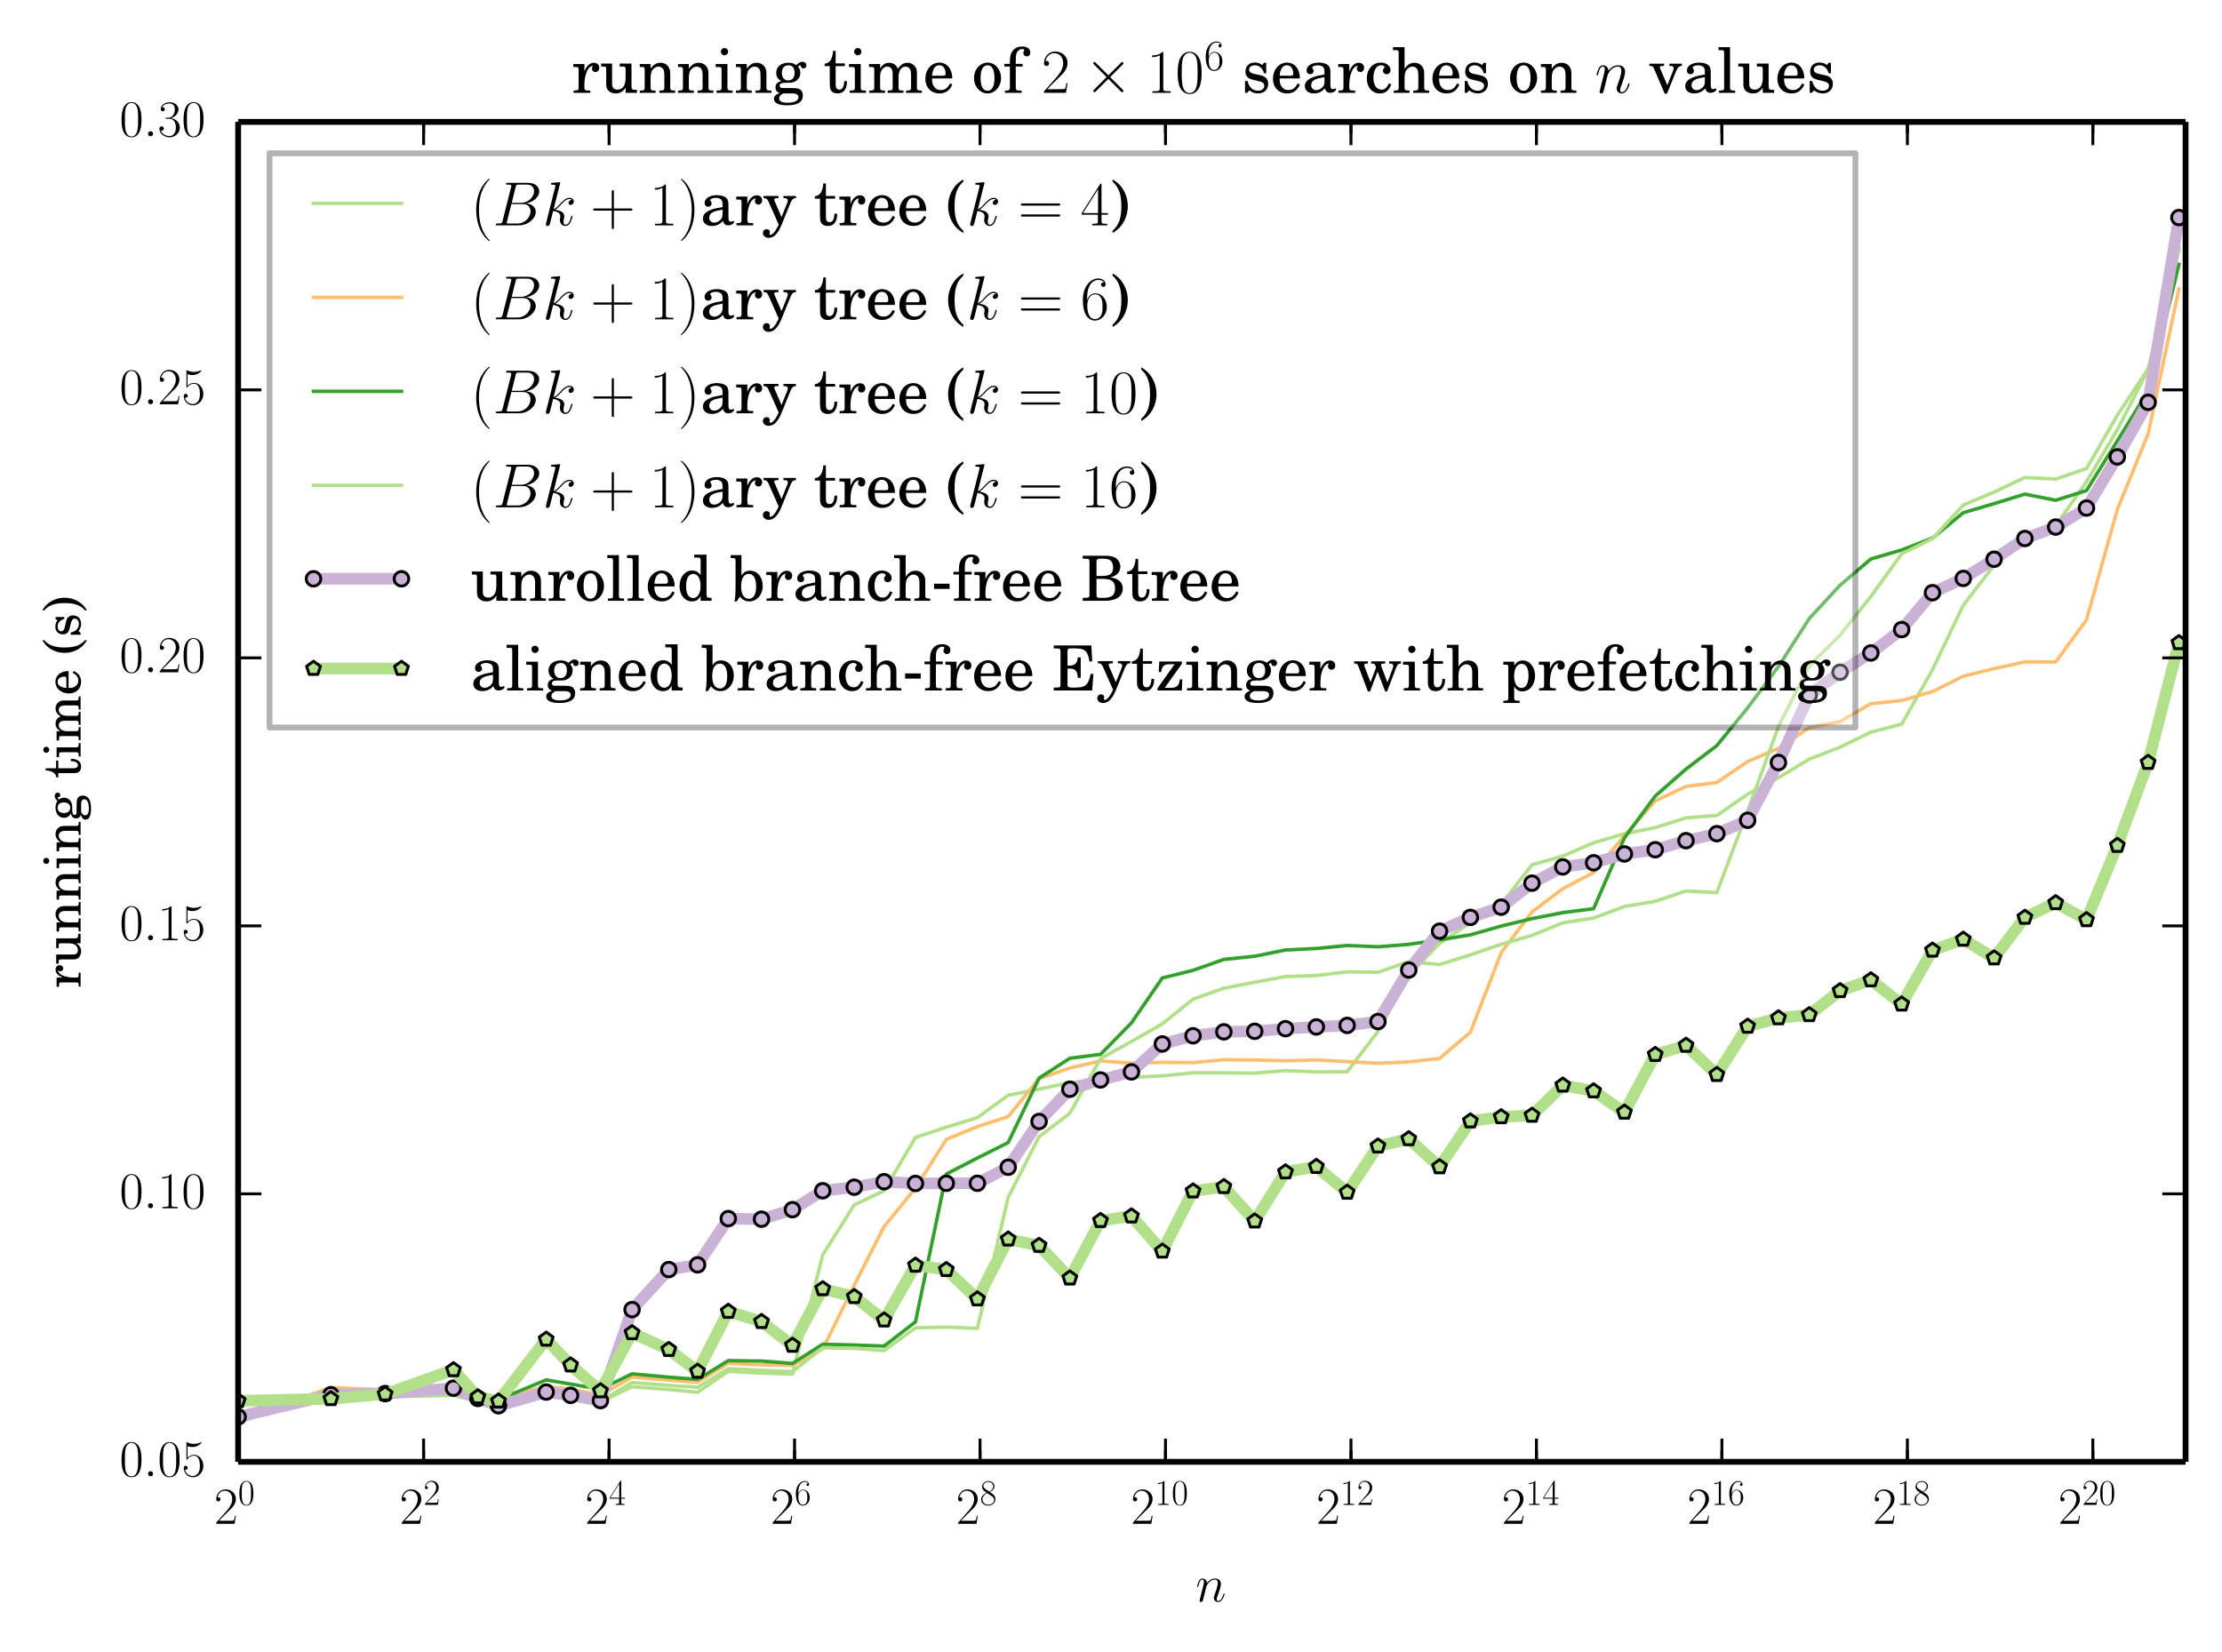 <?xml version="1.0" encoding="utf-8" standalone="no"?>
<!DOCTYPE svg PUBLIC "-//W3C//DTD SVG 1.1//EN"
  "http://www.w3.org/Graphics/SVG/1.1/DTD/svg11.dtd">
<!-- Created with matplotlib (http://matplotlib.org/) -->
<svg height="284pt" version="1.1" viewBox="0 0 382 284" width="382pt" xmlns="http://www.w3.org/2000/svg" xmlns:xlink="http://www.w3.org/1999/xlink">
 <defs>
  <style type="text/css">
*{stroke-linecap:butt;stroke-linejoin:round;}
  </style>
 </defs>
 <g id="figure_1">
  <g id="patch_1">
   <path d="
M0 284.271
L382.939 284.271
L382.939 0
L0 0
z
" style="fill:#ffffff;"/>
  </g>
  <g id="axes_1">
   <g id="patch_2">
    <path d="
M40.94 251.358
L375.739 251.358
L375.739 20.958
L40.94 20.958
z
" style="fill:#ffffff;"/>
   </g>
   <g id="line2d_1">
    <path clip-path="url(#p545d1ad198)" d="
M40.94 244.573
L56.882 239.236
L66.208 240.165
L77.958 239.928
L82.151 240.952
L85.697 241.9
L93.9 238.858
L98.094 240.027
L103.226 241.064
L108.664 238.436
L114.976 238.915
L119.924 239.398
L125.204 235.786
L130.919 236.099
L136.234 236.268
L141.44 215.784
L146.862 207.174
L151.994 204.739
L157.383 195.58
L162.689 193.816
L168.029 192.179
L173.325 188.326
L178.632 187.267
L183.926 186.151
L189.195 185.681
L194.517 185.246
L199.823 184.988
L205.102 184.466
L210.402 184.468
L215.708 184.529
L220.999 184.096
L226.301 184.315
L231.599 184.284
L236.891 177.358
L242.189 167.727
L247.487 162.194
L252.784 158.656
L258.079 155.479
L263.374 148.707
L268.671 147.201
L273.967 144.908
L279.264 143.355
L284.56 142.309
L289.856 140.632
L295.152 140.223
L300.448 136.566
L305.745 133.721
L311.041 130.535
L316.337 128.474
L321.633 125.891
L326.929 124.516
L332.225 115.163
L337.521 104.069
L342.817 97.182
L348.113 92.821
L353.409 90.376
L358.706 82.855
L364.002 73.905
L369.298 63.562
L374.594 43.042" style="fill:none;stroke:#b2df8a;stroke-linecap:square;stroke-width:0.6;"/>
   </g>
   <g id="line2d_2">
    <path clip-path="url(#p545d1ad198)" d="
M40.94 244.106
L56.882 238.59
L66.208 238.984
L77.958 238.505
L82.151 239.378
L85.697 240.468
L93.9 238.382
L98.094 238.848
L103.226 239.905
L108.664 236.778
L114.976 237.311
L119.924 237.68
L125.204 234.408
L130.919 234.688
L136.234 234.771
L141.44 231.957
L146.862 220.975
L151.994 210.891
L157.383 204.294
L162.689 195.913
L168.029 193.716
L173.325 191.992
L178.632 185.46
L183.926 183.639
L189.195 182.421
L194.517 182.816
L199.823 182.656
L205.102 182.709
L210.402 182.222
L215.708 182.262
L220.999 182.396
L226.301 182.255
L231.599 182.536
L236.891 182.829
L242.189 182.587
L247.487 181.991
L252.784 177.496
L258.079 163.818
L263.374 156.797
L268.671 152.809
L273.967 150.04
L279.264 143.676
L284.56 137.716
L289.856 135.22
L295.152 134.551
L300.448 130.94
L305.745 128.683
L311.041 125.098
L316.337 124.078
L321.633 120.996
L326.929 120.456
L332.225 118.912
L337.521 116.263
L342.817 114.963
L348.113 113.81
L353.409 113.824
L358.706 106.575
L364.002 87.606
L369.298 74.61
L374.594 49.696" style="fill:none;stroke:#fdbf6f;stroke-linecap:square;stroke-width:0.6;"/>
   </g>
   <g id="line2d_3">
    <path clip-path="url(#p545d1ad198)" d="
M40.94 243.957
L56.882 239.569
L66.208 238.978
L77.958 238.606
L82.151 239.254
L85.697 240.664
L93.9 237.27
L98.094 237.985
L103.226 238.881
L108.664 236.227
L114.976 236.804
L119.924 237.183
L125.204 233.954
L130.919 234.031
L136.234 234.438
L141.44 231.136
L146.862 231.274
L151.994 231.453
L157.383 227.292
L162.689 201.871
L168.029 199.116
L173.325 196.464
L178.632 185.38
L183.926 181.966
L189.195 181.298
L194.517 175.875
L199.823 168.158
L205.102 166.844
L210.402 164.969
L215.708 164.417
L220.999 163.346
L226.301 163.089
L231.599 162.574
L236.891 162.795
L242.189 162.38
L247.487 161.605
L252.784 160.745
L258.079 159.235
L263.374 157.951
L268.671 156.92
L273.967 156.243
L279.264 144.072
L284.56 136.889
L289.856 132.236
L295.152 128.21
L300.448 121.722
L305.745 114.611
L311.041 106.362
L316.337 100.635
L321.633 96.114
L326.929 94.565
L332.225 92.518
L337.521 88.157
L342.817 86.596
L348.113 84.965
L353.409 86.021
L358.706 84.346
L364.002 75.816
L369.298 67.208
L374.594 45.456" style="fill:none;stroke:#33a02c;stroke-linecap:square;stroke-width:0.6;"/>
   </g>
   <g id="line2d_4">
    <path clip-path="url(#p545d1ad198)" d="
M40.94 243.927
L56.882 240.079
L66.208 240.063
L77.958 239.507
L82.151 240.742
L85.697 240.603
L93.9 239.487
L98.094 240.207
L103.226 240.943
L108.664 237.718
L114.976 238.22
L119.924 238.542
L125.204 235.338
L130.919 235.612
L136.234 235.855
L141.44 231.744
L146.862 231.85
L151.994 232.231
L157.383 228.31
L162.689 228.194
L168.029 228.411
L173.325 205.889
L178.632 195.461
L183.926 191.422
L189.195 182.025
L194.517 179.078
L199.823 176.046
L205.102 171.804
L210.402 169.917
L215.708 168.888
L220.999 167.912
L226.301 167.743
L231.599 167.108
L236.891 167.179
L242.189 165.343
L247.487 165.851
L252.784 164.178
L258.079 162.366
L263.374 160.833
L268.671 158.667
L273.967 157.857
L279.264 155.862
L284.56 154.977
L289.856 153.202
L295.152 153.477
L300.448 139.46
L305.745 124.935
L311.041 114.485
L316.337 109.222
L321.633 102.569
L326.929 95.229
L332.225 92.626
L337.521 86.84
L342.817 84.612
L348.113 82.106
L353.409 82.375
L358.706 80.564
L364.002 71.408
L369.298 63.42
L374.594 42.56" style="fill:none;stroke:#b2df8a;stroke-linecap:square;stroke-width:0.6;"/>
   </g>
   <g id="line2d_5">
    <path clip-path="url(#p545d1ad198)" d="
M40.94 243.633
L56.882 239.812
L66.208 239.623
L77.958 238.692
L82.151 240.458
L85.697 241.715
L93.9 239.358
L98.094 239.925
L103.226 240.824
L108.664 225.185
L114.976 218.295
L119.924 217.486
L125.204 209.531
L130.919 209.637
L136.234 207.997
L141.44 204.747
L146.862 204.134
L151.994 203.191
L157.383 203.492
L162.689 203.461
L168.029 203.46
L173.325 200.7
L178.632 192.836
L183.926 187.291
L189.195 185.693
L194.517 184.306
L199.823 179.508
L205.102 178.099
L210.402 177.418
L215.708 177.328
L220.999 176.876
L226.301 176.577
L231.599 176.316
L236.891 175.654
L242.189 166.793
L247.487 160.114
L252.784 157.745
L258.079 155.986
L263.374 151.858
L268.671 149.065
L273.967 148.352
L279.264 146.838
L284.56 146.106
L289.856 144.55
L295.152 143.346
L300.448 141.045
L305.745 131.112
L311.041 119.531
L316.337 115.585
L321.633 112.272
L326.929 108.256
L332.225 101.91
L337.521 99.457
L342.817 96.161
L348.113 92.592
L353.409 90.623
L358.706 87.358
L364.002 78.561
L369.298 69.177
L374.594 37.404" style="fill:none;stroke:#cab2d6;stroke-linecap:square;stroke-width:2;"/>
    <defs>
     <path d="
M0 1.25
C0.332 1.25 0.649 1.118 0.884 0.884
C1.118 0.649 1.25 0.332 1.25 0
C1.25 -0.332 1.118 -0.649 0.884 -0.884
C0.649 -1.118 0.332 -1.25 0 -1.25
C-0.332 -1.25 -0.649 -1.118 -0.884 -0.884
C-1.118 -0.649 -1.25 -0.332 -1.25 0
C-1.25 0.332 -1.118 0.649 -0.884 0.884
C-0.649 1.118 -0.332 1.25 0 1.25
z
" id="mb72440ce1f" style="stroke:#000000;stroke-width:0.5;"/>
    </defs>
    <g clip-path="url(#p545d1ad198)">
     <use style="fill:#cab2d6;stroke:#000000;stroke-width:0.5;" x="40.939" xlink:href="#mb72440ce1f" y="243.633"/>
     <use style="fill:#cab2d6;stroke:#000000;stroke-width:0.5;" x="56.882" xlink:href="#mb72440ce1f" y="239.812"/>
     <use style="fill:#cab2d6;stroke:#000000;stroke-width:0.5;" x="66.208" xlink:href="#mb72440ce1f" y="239.623"/>
     <use style="fill:#cab2d6;stroke:#000000;stroke-width:0.5;" x="77.958" xlink:href="#mb72440ce1f" y="238.692"/>
     <use style="fill:#cab2d6;stroke:#000000;stroke-width:0.5;" x="82.151" xlink:href="#mb72440ce1f" y="240.458"/>
     <use style="fill:#cab2d6;stroke:#000000;stroke-width:0.5;" x="85.697" xlink:href="#mb72440ce1f" y="241.715"/>
     <use style="fill:#cab2d6;stroke:#000000;stroke-width:0.5;" x="93.9" xlink:href="#mb72440ce1f" y="239.358"/>
     <use style="fill:#cab2d6;stroke:#000000;stroke-width:0.5;" x="98.094" xlink:href="#mb72440ce1f" y="239.925"/>
     <use style="fill:#cab2d6;stroke:#000000;stroke-width:0.5;" x="103.226" xlink:href="#mb72440ce1f" y="240.824"/>
     <use style="fill:#cab2d6;stroke:#000000;stroke-width:0.5;" x="108.664" xlink:href="#mb72440ce1f" y="225.185"/>
     <use style="fill:#cab2d6;stroke:#000000;stroke-width:0.5;" x="114.976" xlink:href="#mb72440ce1f" y="218.295"/>
     <use style="fill:#cab2d6;stroke:#000000;stroke-width:0.5;" x="119.924" xlink:href="#mb72440ce1f" y="217.486"/>
     <use style="fill:#cab2d6;stroke:#000000;stroke-width:0.5;" x="125.204" xlink:href="#mb72440ce1f" y="209.531"/>
     <use style="fill:#cab2d6;stroke:#000000;stroke-width:0.5;" x="130.919" xlink:href="#mb72440ce1f" y="209.637"/>
     <use style="fill:#cab2d6;stroke:#000000;stroke-width:0.5;" x="136.234" xlink:href="#mb72440ce1f" y="207.997"/>
     <use style="fill:#cab2d6;stroke:#000000;stroke-width:0.5;" x="141.44" xlink:href="#mb72440ce1f" y="204.747"/>
     <use style="fill:#cab2d6;stroke:#000000;stroke-width:0.5;" x="146.862" xlink:href="#mb72440ce1f" y="204.134"/>
     <use style="fill:#cab2d6;stroke:#000000;stroke-width:0.5;" x="151.994" xlink:href="#mb72440ce1f" y="203.191"/>
     <use style="fill:#cab2d6;stroke:#000000;stroke-width:0.5;" x="157.383" xlink:href="#mb72440ce1f" y="203.492"/>
     <use style="fill:#cab2d6;stroke:#000000;stroke-width:0.5;" x="162.689" xlink:href="#mb72440ce1f" y="203.461"/>
     <use style="fill:#cab2d6;stroke:#000000;stroke-width:0.5;" x="168.029" xlink:href="#mb72440ce1f" y="203.46"/>
     <use style="fill:#cab2d6;stroke:#000000;stroke-width:0.5;" x="173.325" xlink:href="#mb72440ce1f" y="200.7"/>
     <use style="fill:#cab2d6;stroke:#000000;stroke-width:0.5;" x="178.632" xlink:href="#mb72440ce1f" y="192.836"/>
     <use style="fill:#cab2d6;stroke:#000000;stroke-width:0.5;" x="183.926" xlink:href="#mb72440ce1f" y="187.291"/>
     <use style="fill:#cab2d6;stroke:#000000;stroke-width:0.5;" x="189.195" xlink:href="#mb72440ce1f" y="185.693"/>
     <use style="fill:#cab2d6;stroke:#000000;stroke-width:0.5;" x="194.517" xlink:href="#mb72440ce1f" y="184.306"/>
     <use style="fill:#cab2d6;stroke:#000000;stroke-width:0.5;" x="199.823" xlink:href="#mb72440ce1f" y="179.508"/>
     <use style="fill:#cab2d6;stroke:#000000;stroke-width:0.5;" x="205.102" xlink:href="#mb72440ce1f" y="178.099"/>
     <use style="fill:#cab2d6;stroke:#000000;stroke-width:0.5;" x="210.402" xlink:href="#mb72440ce1f" y="177.418"/>
     <use style="fill:#cab2d6;stroke:#000000;stroke-width:0.5;" x="215.708" xlink:href="#mb72440ce1f" y="177.328"/>
     <use style="fill:#cab2d6;stroke:#000000;stroke-width:0.5;" x="220.999" xlink:href="#mb72440ce1f" y="176.876"/>
     <use style="fill:#cab2d6;stroke:#000000;stroke-width:0.5;" x="226.301" xlink:href="#mb72440ce1f" y="176.577"/>
     <use style="fill:#cab2d6;stroke:#000000;stroke-width:0.5;" x="231.599" xlink:href="#mb72440ce1f" y="176.316"/>
     <use style="fill:#cab2d6;stroke:#000000;stroke-width:0.5;" x="236.891" xlink:href="#mb72440ce1f" y="175.654"/>
     <use style="fill:#cab2d6;stroke:#000000;stroke-width:0.5;" x="242.189" xlink:href="#mb72440ce1f" y="166.793"/>
     <use style="fill:#cab2d6;stroke:#000000;stroke-width:0.5;" x="247.487" xlink:href="#mb72440ce1f" y="160.114"/>
     <use style="fill:#cab2d6;stroke:#000000;stroke-width:0.5;" x="252.784" xlink:href="#mb72440ce1f" y="157.745"/>
     <use style="fill:#cab2d6;stroke:#000000;stroke-width:0.5;" x="258.079" xlink:href="#mb72440ce1f" y="155.986"/>
     <use style="fill:#cab2d6;stroke:#000000;stroke-width:0.5;" x="263.374" xlink:href="#mb72440ce1f" y="151.858"/>
     <use style="fill:#cab2d6;stroke:#000000;stroke-width:0.5;" x="268.671" xlink:href="#mb72440ce1f" y="149.065"/>
     <use style="fill:#cab2d6;stroke:#000000;stroke-width:0.5;" x="273.967" xlink:href="#mb72440ce1f" y="148.352"/>
     <use style="fill:#cab2d6;stroke:#000000;stroke-width:0.5;" x="279.264" xlink:href="#mb72440ce1f" y="146.838"/>
     <use style="fill:#cab2d6;stroke:#000000;stroke-width:0.5;" x="284.56" xlink:href="#mb72440ce1f" y="146.106"/>
     <use style="fill:#cab2d6;stroke:#000000;stroke-width:0.5;" x="289.856" xlink:href="#mb72440ce1f" y="144.55"/>
     <use style="fill:#cab2d6;stroke:#000000;stroke-width:0.5;" x="295.152" xlink:href="#mb72440ce1f" y="143.346"/>
     <use style="fill:#cab2d6;stroke:#000000;stroke-width:0.5;" x="300.448" xlink:href="#mb72440ce1f" y="141.045"/>
     <use style="fill:#cab2d6;stroke:#000000;stroke-width:0.5;" x="305.745" xlink:href="#mb72440ce1f" y="131.112"/>
     <use style="fill:#cab2d6;stroke:#000000;stroke-width:0.5;" x="311.041" xlink:href="#mb72440ce1f" y="119.531"/>
     <use style="fill:#cab2d6;stroke:#000000;stroke-width:0.5;" x="316.337" xlink:href="#mb72440ce1f" y="115.585"/>
     <use style="fill:#cab2d6;stroke:#000000;stroke-width:0.5;" x="321.633" xlink:href="#mb72440ce1f" y="112.272"/>
     <use style="fill:#cab2d6;stroke:#000000;stroke-width:0.5;" x="326.929" xlink:href="#mb72440ce1f" y="108.256"/>
     <use style="fill:#cab2d6;stroke:#000000;stroke-width:0.5;" x="332.225" xlink:href="#mb72440ce1f" y="101.91"/>
     <use style="fill:#cab2d6;stroke:#000000;stroke-width:0.5;" x="337.521" xlink:href="#mb72440ce1f" y="99.457"/>
     <use style="fill:#cab2d6;stroke:#000000;stroke-width:0.5;" x="342.817" xlink:href="#mb72440ce1f" y="96.161"/>
     <use style="fill:#cab2d6;stroke:#000000;stroke-width:0.5;" x="348.113" xlink:href="#mb72440ce1f" y="92.592"/>
     <use style="fill:#cab2d6;stroke:#000000;stroke-width:0.5;" x="353.409" xlink:href="#mb72440ce1f" y="90.623"/>
     <use style="fill:#cab2d6;stroke:#000000;stroke-width:0.5;" x="358.706" xlink:href="#mb72440ce1f" y="87.358"/>
     <use style="fill:#cab2d6;stroke:#000000;stroke-width:0.5;" x="364.002" xlink:href="#mb72440ce1f" y="78.561"/>
     <use style="fill:#cab2d6;stroke:#000000;stroke-width:0.5;" x="369.298" xlink:href="#mb72440ce1f" y="69.176"/>
     <use style="fill:#cab2d6;stroke:#000000;stroke-width:0.5;" x="374.594" xlink:href="#mb72440ce1f" y="37.404"/>
    </g>
   </g>
   <g id="line2d_6">
    <path clip-path="url(#p545d1ad198)" d="
M40.94 240.871
L56.882 240.512
L66.208 239.709
L77.958 235.541
L82.151 240.206
L85.697 240.929
L93.9 230.289
L98.094 234.721
L103.226 239.175
L108.664 229.175
L114.976 232.059
L119.924 235.805
L125.204 225.504
L130.919 227.252
L136.234 231.337
L141.44 221.615
L146.862 222.964
L151.994 226.992
L157.383 217.564
L162.689 218.316
L168.029 223.366
L173.325 213.074
L178.632 214.157
L183.926 219.775
L189.195 209.885
L194.517 209.1
L199.823 215.148
L205.102 204.809
L210.402 204.05
L215.708 209.97
L220.999 201.522
L226.301 200.586
L231.599 205.02
L236.891 197.078
L242.189 195.824
L247.487 200.648
L252.784 192.766
L258.079 192.045
L263.374 191.789
L268.671 186.605
L273.967 187.592
L279.264 191.257
L284.56 181.336
L289.856 179.752
L295.152 184.783
L300.448 176.472
L305.745 175.034
L311.041 174.494
L316.337 170.364
L321.633 168.497
L326.929 172.666
L332.225 163.395
L337.521 161.517
L342.817 164.733
L348.113 157.744
L353.409 155.234
L358.706 158.159
L364.002 145.384
L369.298 131.117
L374.594 110.531" style="fill:none;stroke:#b2df8a;stroke-linecap:square;stroke-width:2;"/>
    <defs>
     <path d="
M7.65404e-17 -1.25
L-1.189 -0.386
L-0.735 1.011
L0.735 1.011
L1.189 -0.386
z
" id="mb2384354d9" style="stroke:#000000;stroke-linejoin:miter;stroke-width:0.5;"/>
    </defs>
    <g clip-path="url(#p545d1ad198)">
     <use style="fill:#b2df8a;stroke:#000000;stroke-linejoin:miter;stroke-width:0.5;" x="40.939" xlink:href="#mb2384354d9" y="240.871"/>
     <use style="fill:#b2df8a;stroke:#000000;stroke-linejoin:miter;stroke-width:0.5;" x="56.882" xlink:href="#mb2384354d9" y="240.512"/>
     <use style="fill:#b2df8a;stroke:#000000;stroke-linejoin:miter;stroke-width:0.5;" x="66.208" xlink:href="#mb2384354d9" y="239.709"/>
     <use style="fill:#b2df8a;stroke:#000000;stroke-linejoin:miter;stroke-width:0.5;" x="77.958" xlink:href="#mb2384354d9" y="235.541"/>
     <use style="fill:#b2df8a;stroke:#000000;stroke-linejoin:miter;stroke-width:0.5;" x="82.151" xlink:href="#mb2384354d9" y="240.206"/>
     <use style="fill:#b2df8a;stroke:#000000;stroke-linejoin:miter;stroke-width:0.5;" x="85.697" xlink:href="#mb2384354d9" y="240.929"/>
     <use style="fill:#b2df8a;stroke:#000000;stroke-linejoin:miter;stroke-width:0.5;" x="93.9" xlink:href="#mb2384354d9" y="230.289"/>
     <use style="fill:#b2df8a;stroke:#000000;stroke-linejoin:miter;stroke-width:0.5;" x="98.094" xlink:href="#mb2384354d9" y="234.721"/>
     <use style="fill:#b2df8a;stroke:#000000;stroke-linejoin:miter;stroke-width:0.5;" x="103.226" xlink:href="#mb2384354d9" y="239.175"/>
     <use style="fill:#b2df8a;stroke:#000000;stroke-linejoin:miter;stroke-width:0.5;" x="108.664" xlink:href="#mb2384354d9" y="229.175"/>
     <use style="fill:#b2df8a;stroke:#000000;stroke-linejoin:miter;stroke-width:0.5;" x="114.976" xlink:href="#mb2384354d9" y="232.059"/>
     <use style="fill:#b2df8a;stroke:#000000;stroke-linejoin:miter;stroke-width:0.5;" x="119.924" xlink:href="#mb2384354d9" y="235.805"/>
     <use style="fill:#b2df8a;stroke:#000000;stroke-linejoin:miter;stroke-width:0.5;" x="125.204" xlink:href="#mb2384354d9" y="225.504"/>
     <use style="fill:#b2df8a;stroke:#000000;stroke-linejoin:miter;stroke-width:0.5;" x="130.919" xlink:href="#mb2384354d9" y="227.252"/>
     <use style="fill:#b2df8a;stroke:#000000;stroke-linejoin:miter;stroke-width:0.5;" x="136.234" xlink:href="#mb2384354d9" y="231.337"/>
     <use style="fill:#b2df8a;stroke:#000000;stroke-linejoin:miter;stroke-width:0.5;" x="141.44" xlink:href="#mb2384354d9" y="221.615"/>
     <use style="fill:#b2df8a;stroke:#000000;stroke-linejoin:miter;stroke-width:0.5;" x="146.862" xlink:href="#mb2384354d9" y="222.964"/>
     <use style="fill:#b2df8a;stroke:#000000;stroke-linejoin:miter;stroke-width:0.5;" x="151.994" xlink:href="#mb2384354d9" y="226.992"/>
     <use style="fill:#b2df8a;stroke:#000000;stroke-linejoin:miter;stroke-width:0.5;" x="157.383" xlink:href="#mb2384354d9" y="217.564"/>
     <use style="fill:#b2df8a;stroke:#000000;stroke-linejoin:miter;stroke-width:0.5;" x="162.689" xlink:href="#mb2384354d9" y="218.316"/>
     <use style="fill:#b2df8a;stroke:#000000;stroke-linejoin:miter;stroke-width:0.5;" x="168.029" xlink:href="#mb2384354d9" y="223.366"/>
     <use style="fill:#b2df8a;stroke:#000000;stroke-linejoin:miter;stroke-width:0.5;" x="173.325" xlink:href="#mb2384354d9" y="213.074"/>
     <use style="fill:#b2df8a;stroke:#000000;stroke-linejoin:miter;stroke-width:0.5;" x="178.632" xlink:href="#mb2384354d9" y="214.157"/>
     <use style="fill:#b2df8a;stroke:#000000;stroke-linejoin:miter;stroke-width:0.5;" x="183.926" xlink:href="#mb2384354d9" y="219.775"/>
     <use style="fill:#b2df8a;stroke:#000000;stroke-linejoin:miter;stroke-width:0.5;" x="189.195" xlink:href="#mb2384354d9" y="209.885"/>
     <use style="fill:#b2df8a;stroke:#000000;stroke-linejoin:miter;stroke-width:0.5;" x="194.517" xlink:href="#mb2384354d9" y="209.1"/>
     <use style="fill:#b2df8a;stroke:#000000;stroke-linejoin:miter;stroke-width:0.5;" x="199.823" xlink:href="#mb2384354d9" y="215.148"/>
     <use style="fill:#b2df8a;stroke:#000000;stroke-linejoin:miter;stroke-width:0.5;" x="205.102" xlink:href="#mb2384354d9" y="204.809"/>
     <use style="fill:#b2df8a;stroke:#000000;stroke-linejoin:miter;stroke-width:0.5;" x="210.402" xlink:href="#mb2384354d9" y="204.05"/>
     <use style="fill:#b2df8a;stroke:#000000;stroke-linejoin:miter;stroke-width:0.5;" x="215.708" xlink:href="#mb2384354d9" y="209.97"/>
     <use style="fill:#b2df8a;stroke:#000000;stroke-linejoin:miter;stroke-width:0.5;" x="220.999" xlink:href="#mb2384354d9" y="201.522"/>
     <use style="fill:#b2df8a;stroke:#000000;stroke-linejoin:miter;stroke-width:0.5;" x="226.301" xlink:href="#mb2384354d9" y="200.586"/>
     <use style="fill:#b2df8a;stroke:#000000;stroke-linejoin:miter;stroke-width:0.5;" x="231.599" xlink:href="#mb2384354d9" y="205.02"/>
     <use style="fill:#b2df8a;stroke:#000000;stroke-linejoin:miter;stroke-width:0.5;" x="236.891" xlink:href="#mb2384354d9" y="197.078"/>
     <use style="fill:#b2df8a;stroke:#000000;stroke-linejoin:miter;stroke-width:0.5;" x="242.189" xlink:href="#mb2384354d9" y="195.824"/>
     <use style="fill:#b2df8a;stroke:#000000;stroke-linejoin:miter;stroke-width:0.5;" x="247.487" xlink:href="#mb2384354d9" y="200.648"/>
     <use style="fill:#b2df8a;stroke:#000000;stroke-linejoin:miter;stroke-width:0.5;" x="252.784" xlink:href="#mb2384354d9" y="192.766"/>
     <use style="fill:#b2df8a;stroke:#000000;stroke-linejoin:miter;stroke-width:0.5;" x="258.079" xlink:href="#mb2384354d9" y="192.045"/>
     <use style="fill:#b2df8a;stroke:#000000;stroke-linejoin:miter;stroke-width:0.5;" x="263.374" xlink:href="#mb2384354d9" y="191.789"/>
     <use style="fill:#b2df8a;stroke:#000000;stroke-linejoin:miter;stroke-width:0.5;" x="268.671" xlink:href="#mb2384354d9" y="186.605"/>
     <use style="fill:#b2df8a;stroke:#000000;stroke-linejoin:miter;stroke-width:0.5;" x="273.967" xlink:href="#mb2384354d9" y="187.592"/>
     <use style="fill:#b2df8a;stroke:#000000;stroke-linejoin:miter;stroke-width:0.5;" x="279.264" xlink:href="#mb2384354d9" y="191.257"/>
     <use style="fill:#b2df8a;stroke:#000000;stroke-linejoin:miter;stroke-width:0.5;" x="284.56" xlink:href="#mb2384354d9" y="181.336"/>
     <use style="fill:#b2df8a;stroke:#000000;stroke-linejoin:miter;stroke-width:0.5;" x="289.856" xlink:href="#mb2384354d9" y="179.752"/>
     <use style="fill:#b2df8a;stroke:#000000;stroke-linejoin:miter;stroke-width:0.5;" x="295.152" xlink:href="#mb2384354d9" y="184.783"/>
     <use style="fill:#b2df8a;stroke:#000000;stroke-linejoin:miter;stroke-width:0.5;" x="300.448" xlink:href="#mb2384354d9" y="176.472"/>
     <use style="fill:#b2df8a;stroke:#000000;stroke-linejoin:miter;stroke-width:0.5;" x="305.745" xlink:href="#mb2384354d9" y="175.034"/>
     <use style="fill:#b2df8a;stroke:#000000;stroke-linejoin:miter;stroke-width:0.5;" x="311.041" xlink:href="#mb2384354d9" y="174.494"/>
     <use style="fill:#b2df8a;stroke:#000000;stroke-linejoin:miter;stroke-width:0.5;" x="316.337" xlink:href="#mb2384354d9" y="170.364"/>
     <use style="fill:#b2df8a;stroke:#000000;stroke-linejoin:miter;stroke-width:0.5;" x="321.633" xlink:href="#mb2384354d9" y="168.497"/>
     <use style="fill:#b2df8a;stroke:#000000;stroke-linejoin:miter;stroke-width:0.5;" x="326.929" xlink:href="#mb2384354d9" y="172.666"/>
     <use style="fill:#b2df8a;stroke:#000000;stroke-linejoin:miter;stroke-width:0.5;" x="332.225" xlink:href="#mb2384354d9" y="163.395"/>
     <use style="fill:#b2df8a;stroke:#000000;stroke-linejoin:miter;stroke-width:0.5;" x="337.521" xlink:href="#mb2384354d9" y="161.517"/>
     <use style="fill:#b2df8a;stroke:#000000;stroke-linejoin:miter;stroke-width:0.5;" x="342.817" xlink:href="#mb2384354d9" y="164.733"/>
     <use style="fill:#b2df8a;stroke:#000000;stroke-linejoin:miter;stroke-width:0.5;" x="348.113" xlink:href="#mb2384354d9" y="157.744"/>
     <use style="fill:#b2df8a;stroke:#000000;stroke-linejoin:miter;stroke-width:0.5;" x="353.409" xlink:href="#mb2384354d9" y="155.234"/>
     <use style="fill:#b2df8a;stroke:#000000;stroke-linejoin:miter;stroke-width:0.5;" x="358.706" xlink:href="#mb2384354d9" y="158.159"/>
     <use style="fill:#b2df8a;stroke:#000000;stroke-linejoin:miter;stroke-width:0.5;" x="364.002" xlink:href="#mb2384354d9" y="145.384"/>
     <use style="fill:#b2df8a;stroke:#000000;stroke-linejoin:miter;stroke-width:0.5;" x="369.298" xlink:href="#mb2384354d9" y="131.117"/>
     <use style="fill:#b2df8a;stroke:#000000;stroke-linejoin:miter;stroke-width:0.5;" x="374.594" xlink:href="#mb2384354d9" y="110.531"/>
    </g>
   </g>
   <g id="matplotlib.axis_1">
    <g id="xtick_1">
     <g id="line2d_7">
      <defs>
       <path d="
M0 0
L0 -4" id="m93b0483c22" style="stroke:#000000;stroke-width:0.5;"/>
      </defs>
      <g>
       <use style="stroke:#000000;stroke-width:0.5;" x="40.939" xlink:href="#m93b0483c22" y="251.358"/>
      </g>
     </g>
     <g id="line2d_8">
      <defs>
       <path d="
M0 0
L0 4" id="m741efc42ff" style="stroke:#000000;stroke-width:0.5;"/>
      </defs>
      <g>
       <use style="stroke:#000000;stroke-width:0.5;" x="40.939" xlink:href="#m741efc42ff" y="20.958"/>
      </g>
     </g>
     <g id="text_1">
      <!-- $2^{0}$ -->
      <defs>
       <path d="
M41.703 15.453
L39.906 15.453
C38.906 8.375 38.094 7.172 37.703 6.562
C37.203 5.766 30 5.766 28.594 5.766
L9.406 5.766
C13 9.672 20 16.75 28.5 24.953
C34.594 30.734 41.703 37.531 41.703 47.422
C41.703 59.219 32.297 66 21.797 66
C10.797 66 4.094 56.312 4.094 47.344
C4.094 43.438 7 42.938 8.203 42.938
C9.203 42.938 12.203 43.547 12.203 47.031
C12.203 50.109 9.594 51 8.203 51
C7.594 51 7 50.906 6.594 50.703
C8.5 59.219 14.297 63.406 20.406 63.406
C29.094 63.406 34.797 56.516 34.797 47.422
C34.797 38.734 29.703 31.25 24 24.75
L4.094 2.281
L4.094 0
L39.297 0
z
" id="CMR17-50"/>
       <path d="
M42 31.641
C42 37.75 41.906 48.125 37.703 56.109
C34 63.109 28.094 65.594 22.906 65.594
C18.094 65.594 12 63.406 8.203 56.203
C4.203 48.719 3.797 39.438 3.797 31.641
C3.797 25.953 3.906 17.281 7 9.672
C11.297 -0.609 19 -2 22.906 -2
C27.5 -2 34.5 -0.109 38.594 9.375
C41.594 16.281 42 24.359 42 31.641
M22.906 -0.406
C16.5 -0.406 12.703 5.078 11.297 12.688
C10.203 18.562 10.203 27.156 10.203 32.75
C10.203 40.438 10.203 46.828 11.5 52.922
C13.406 61.391 19 64 22.906 64
C27 64 32.297 61.297 34.203 53.125
C35.5 47.438 35.594 40.734 35.594 32.75
C35.594 26.25 35.594 18.266 34.406 12.375
C32.297 1.484 26.406 -0.406 22.906 -0.406" id="CMR17-48"/>
      </defs>
      <g transform="translate(36.809 262.011)scale(0.09 -0.09)">
       <use transform="scale(0.996)" xlink:href="#CMR17-50"/>
       <use transform="translate(45.69 36.154)scale(0.697)" xlink:href="#CMR17-48"/>
      </g>
     </g>
    </g>
    <g id="xtick_2">
     <g id="line2d_9">
      <g>
       <use style="stroke:#000000;stroke-width:0.5;" x="72.825" xlink:href="#m93b0483c22" y="251.358"/>
      </g>
     </g>
     <g id="line2d_10">
      <g>
       <use style="stroke:#000000;stroke-width:0.5;" x="72.825" xlink:href="#m741efc42ff" y="20.958"/>
      </g>
     </g>
     <g id="text_2">
      <!-- $2^{2}$ -->
      <g transform="translate(68.695 262.011)scale(0.09 -0.09)">
       <use transform="scale(0.996)" xlink:href="#CMR17-50"/>
       <use transform="translate(45.69 36.154)scale(0.697)" xlink:href="#CMR17-50"/>
      </g>
     </g>
    </g>
    <g id="xtick_3">
     <g id="line2d_11">
      <g>
       <use style="stroke:#000000;stroke-width:0.5;" x="104.711" xlink:href="#m93b0483c22" y="251.358"/>
      </g>
     </g>
     <g id="line2d_12">
      <g>
       <use style="stroke:#000000;stroke-width:0.5;" x="104.711" xlink:href="#m741efc42ff" y="20.958"/>
      </g>
     </g>
     <g id="text_3">
      <!-- $2^{4}$ -->
      <defs>
       <path d="
M33.594 64.328
C33.594 66.406 33.5 66.5 31.703 66.5
L2 19.594
L2 17
L27.797 17
L27.797 7.141
C27.797 3.5 27.594 2.5 20.594 2.5
L18.703 2.5
L18.703 0
C21.906 0 27.297 0 30.703 0
C34.094 0 39.5 0 42.703 0
L42.703 2.5
L40.797 2.5
C33.797 2.5 33.594 3.5 33.594 7.141
L33.594 17
L43.797 17
L43.797 19.594
L33.594 19.594
z

M28.094 57.766
L28.094 19.594
L4 19.594
z
" id="CMR17-52"/>
      </defs>
      <g transform="translate(100.581 262.011)scale(0.09 -0.09)">
       <use transform="scale(0.996)" xlink:href="#CMR17-50"/>
       <use transform="translate(45.69 36.154)scale(0.697)" xlink:href="#CMR17-52"/>
      </g>
     </g>
    </g>
    <g id="xtick_4">
     <g id="line2d_13">
      <g>
       <use style="stroke:#000000;stroke-width:0.5;" x="136.597" xlink:href="#m93b0483c22" y="251.358"/>
      </g>
     </g>
     <g id="line2d_14">
      <g>
       <use style="stroke:#000000;stroke-width:0.5;" x="136.597" xlink:href="#m741efc42ff" y="20.958"/>
      </g>
     </g>
     <g id="text_4">
      <!-- $2^{6}$ -->
      <defs>
       <path d="
M10.594 34
C10.594 57.656 21.797 63 28.297 63
C30.406 63 35.5 62.641 37.5 59
C35.906 59 32.906 59 32.906 55.516
C32.906 52.828 35.094 51.922 36.5 51.922
C37.406 51.922 40.094 52.312 40.094 55.625
C40.094 61.781 35.094 65.297 28.203 65.297
C16.297 65.297 3.797 52.969 3.797 31
C3.797 3.953 15.094 -2 23.094 -2
C32.797 -2 42 6.672 42 20.047
C42 32.516 33.906 41.594 23.703 41.594
C17.594 41.594 13.094 37.609 10.594 30.625
z

M23.094 0.391
C10.797 0.391 10.797 18.75 10.797 22.438
C10.797 29.625 14.203 40 23.5 40
C25.203 40 30.094 40 33.406 33.125
C35.203 29.219 35.203 25.141 35.203 20.141
C35.203 14.75 35.203 10.781 33.094 6.781
C30.906 2.672 27.703 0.391 23.094 0.391" id="CMR17-54"/>
      </defs>
      <g transform="translate(132.466 262.011)scale(0.09 -0.09)">
       <use transform="scale(0.996)" xlink:href="#CMR17-50"/>
       <use transform="translate(45.69 36.154)scale(0.697)" xlink:href="#CMR17-54"/>
      </g>
     </g>
    </g>
    <g id="xtick_5">
     <g id="line2d_15">
      <g>
       <use style="stroke:#000000;stroke-width:0.5;" x="168.482" xlink:href="#m93b0483c22" y="251.358"/>
      </g>
     </g>
     <g id="line2d_16">
      <g>
       <use style="stroke:#000000;stroke-width:0.5;" x="168.482" xlink:href="#m741efc42ff" y="20.958"/>
      </g>
     </g>
     <g id="text_5">
      <!-- $2^{8}$ -->
      <defs>
       <path d="
M27.203 35.375
C33.5 38.562 39.906 43.328 39.906 50.984
C39.906 60.031 31.094 65.297 23 65.297
C13.906 65.297 5.906 58.734 5.906 49.688
C5.906 47.203 6.5 42.922 10.406 39.141
C11.406 38.156 15.594 35.172 18.297 33.281
C13.797 30.984 3.297 25.531 3.297 14.594
C3.297 4.359 13.094 -2 22.797 -2
C33.5 -2 42.5 5.656 42.5 15.797
C42.5 24.844 36.406 29.031 32.406 31.703
z

M14.094 44.125
C13.297 44.625 9.297 47.703 9.297 52.375
C9.297 58.438 15.594 63 22.797 63
C30.703 63 36.5 57.453 36.5 50.984
C36.5 41.734 26.094 36.469 25.594 36.469
C25.5 36.469 25.406 36.469 24.594 37.078
z

M32.5 23.734
C34 22.641 38.797 19.375 38.797 13.297
C38.797 5.953 31.406 0.391 23 0.391
C13.906 0.391 7 6.844 7 14.688
C7 22.547 13.094 29.094 20 32.188
z
" id="CMR17-56"/>
      </defs>
      <g transform="translate(164.352 262.011)scale(0.09 -0.09)">
       <use transform="scale(0.996)" xlink:href="#CMR17-50"/>
       <use transform="translate(45.69 36.154)scale(0.697)" xlink:href="#CMR17-56"/>
      </g>
     </g>
    </g>
    <g id="xtick_6">
     <g id="line2d_17">
      <g>
       <use style="stroke:#000000;stroke-width:0.5;" x="200.368" xlink:href="#m93b0483c22" y="251.358"/>
      </g>
     </g>
     <g id="line2d_18">
      <g>
       <use style="stroke:#000000;stroke-width:0.5;" x="200.368" xlink:href="#m741efc42ff" y="20.958"/>
      </g>
     </g>
     <g id="text_6">
      <!-- $2^{10}$ -->
      <defs>
       <path d="
M26.594 63.312
C26.594 65.406 26.5 65.5 25.094 65.5
C21.203 61.188 15.297 59.797 9.703 59.797
C9.406 59.797 8.906 59.797 8.797 59.609
C8.703 59.391 8.703 59.172 8.703 57
C11.797 57 17 57.594 21 59.984
L21 7.203
C21 3.688 20.797 2.5 12.203 2.5
L9.203 2.5
L9.203 0
C14 0 19 0 23.797 0
C28.594 0 33.594 0 38.406 0
L38.406 2.5
L35.406 2.5
C26.797 2.5 26.594 3.594 26.594 7.156
z
" id="CMR17-49"/>
      </defs>
      <g transform="translate(194.411 262.011)scale(0.09 -0.09)">
       <use transform="scale(0.996)" xlink:href="#CMR17-50"/>
       <use transform="translate(45.69 36.154)scale(0.697)" xlink:href="#CMR17-49"/>
       <use transform="translate(77.674 36.154)scale(0.697)" xlink:href="#CMR17-48"/>
      </g>
     </g>
    </g>
    <g id="xtick_7">
     <g id="line2d_19">
      <g>
       <use style="stroke:#000000;stroke-width:0.5;" x="232.254" xlink:href="#m93b0483c22" y="251.358"/>
      </g>
     </g>
     <g id="line2d_20">
      <g>
       <use style="stroke:#000000;stroke-width:0.5;" x="232.254" xlink:href="#m741efc42ff" y="20.958"/>
      </g>
     </g>
     <g id="text_7">
      <!-- $2^{12}$ -->
      <g transform="translate(226.297 262.011)scale(0.09 -0.09)">
       <use transform="scale(0.996)" xlink:href="#CMR17-50"/>
       <use transform="translate(45.69 36.154)scale(0.697)" xlink:href="#CMR17-49"/>
       <use transform="translate(77.674 36.154)scale(0.697)" xlink:href="#CMR17-50"/>
      </g>
     </g>
    </g>
    <g id="xtick_8">
     <g id="line2d_21">
      <g>
       <use style="stroke:#000000;stroke-width:0.5;" x="264.139" xlink:href="#m93b0483c22" y="251.358"/>
      </g>
     </g>
     <g id="line2d_22">
      <g>
       <use style="stroke:#000000;stroke-width:0.5;" x="264.139" xlink:href="#m741efc42ff" y="20.958"/>
      </g>
     </g>
     <g id="text_8">
      <!-- $2^{14}$ -->
      <g transform="translate(258.183 262.011)scale(0.09 -0.09)">
       <use transform="scale(0.996)" xlink:href="#CMR17-50"/>
       <use transform="translate(45.69 36.154)scale(0.697)" xlink:href="#CMR17-49"/>
       <use transform="translate(77.674 36.154)scale(0.697)" xlink:href="#CMR17-52"/>
      </g>
     </g>
    </g>
    <g id="xtick_9">
     <g id="line2d_23">
      <g>
       <use style="stroke:#000000;stroke-width:0.5;" x="296.025" xlink:href="#m93b0483c22" y="251.358"/>
      </g>
     </g>
     <g id="line2d_24">
      <g>
       <use style="stroke:#000000;stroke-width:0.5;" x="296.025" xlink:href="#m741efc42ff" y="20.958"/>
      </g>
     </g>
     <g id="text_9">
      <!-- $2^{16}$ -->
      <g transform="translate(290.068 262.011)scale(0.09 -0.09)">
       <use transform="scale(0.996)" xlink:href="#CMR17-50"/>
       <use transform="translate(45.69 36.154)scale(0.697)" xlink:href="#CMR17-49"/>
       <use transform="translate(77.674 36.154)scale(0.697)" xlink:href="#CMR17-54"/>
      </g>
     </g>
    </g>
    <g id="xtick_10">
     <g id="line2d_25">
      <g>
       <use style="stroke:#000000;stroke-width:0.5;" x="327.911" xlink:href="#m93b0483c22" y="251.358"/>
      </g>
     </g>
     <g id="line2d_26">
      <g>
       <use style="stroke:#000000;stroke-width:0.5;" x="327.911" xlink:href="#m741efc42ff" y="20.958"/>
      </g>
     </g>
     <g id="text_10">
      <!-- $2^{18}$ -->
      <g transform="translate(321.954 262.011)scale(0.09 -0.09)">
       <use transform="scale(0.996)" xlink:href="#CMR17-50"/>
       <use transform="translate(45.69 36.154)scale(0.697)" xlink:href="#CMR17-49"/>
       <use transform="translate(77.674 36.154)scale(0.697)" xlink:href="#CMR17-56"/>
      </g>
     </g>
    </g>
    <g id="xtick_11">
     <g id="line2d_27">
      <g>
       <use style="stroke:#000000;stroke-width:0.5;" x="359.797" xlink:href="#m93b0483c22" y="251.358"/>
      </g>
     </g>
     <g id="line2d_28">
      <g>
       <use style="stroke:#000000;stroke-width:0.5;" x="359.797" xlink:href="#m741efc42ff" y="20.958"/>
      </g>
     </g>
     <g id="text_11">
      <!-- $2^{20}$ -->
      <g transform="translate(353.84 262.011)scale(0.09 -0.09)">
       <use transform="scale(0.996)" xlink:href="#CMR17-50"/>
       <use transform="translate(45.69 36.154)scale(0.697)" xlink:href="#CMR17-50"/>
       <use transform="translate(77.674 36.154)scale(0.697)" xlink:href="#CMR17-48"/>
      </g>
     </g>
    </g>
    <g id="xtick_12">
     <g id="line2d_29">
      <defs>
       <path d="
M0 0
L0 -2" id="m177f7580d0" style="stroke:#000000;stroke-width:0.5;"/>
      </defs>
      <g>
       <use style="stroke:#000000;stroke-width:0.5;" x="40.939" xlink:href="#m177f7580d0" y="251.358"/>
      </g>
     </g>
     <g id="line2d_30">
      <defs>
       <path d="
M0 0
L0 2" id="m5284c7e2a0" style="stroke:#000000;stroke-width:0.5;"/>
      </defs>
      <g>
       <use style="stroke:#000000;stroke-width:0.5;" x="40.939" xlink:href="#m5284c7e2a0" y="20.958"/>
      </g>
     </g>
    </g>
    <g id="xtick_13">
     <g id="line2d_31">
      <g>
       <use style="stroke:#000000;stroke-width:0.5;" x="72.825" xlink:href="#m177f7580d0" y="251.358"/>
      </g>
     </g>
     <g id="line2d_32">
      <g>
       <use style="stroke:#000000;stroke-width:0.5;" x="72.825" xlink:href="#m5284c7e2a0" y="20.958"/>
      </g>
     </g>
    </g>
    <g id="xtick_14">
     <g id="line2d_33">
      <g>
       <use style="stroke:#000000;stroke-width:0.5;" x="104.711" xlink:href="#m177f7580d0" y="251.358"/>
      </g>
     </g>
     <g id="line2d_34">
      <g>
       <use style="stroke:#000000;stroke-width:0.5;" x="104.711" xlink:href="#m5284c7e2a0" y="20.958"/>
      </g>
     </g>
    </g>
    <g id="xtick_15">
     <g id="line2d_35">
      <g>
       <use style="stroke:#000000;stroke-width:0.5;" x="136.597" xlink:href="#m177f7580d0" y="251.358"/>
      </g>
     </g>
     <g id="line2d_36">
      <g>
       <use style="stroke:#000000;stroke-width:0.5;" x="136.597" xlink:href="#m5284c7e2a0" y="20.958"/>
      </g>
     </g>
    </g>
    <g id="xtick_16">
     <g id="line2d_37">
      <g>
       <use style="stroke:#000000;stroke-width:0.5;" x="168.482" xlink:href="#m177f7580d0" y="251.358"/>
      </g>
     </g>
     <g id="line2d_38">
      <g>
       <use style="stroke:#000000;stroke-width:0.5;" x="168.482" xlink:href="#m5284c7e2a0" y="20.958"/>
      </g>
     </g>
    </g>
    <g id="xtick_17">
     <g id="line2d_39">
      <g>
       <use style="stroke:#000000;stroke-width:0.5;" x="200.368" xlink:href="#m177f7580d0" y="251.358"/>
      </g>
     </g>
     <g id="line2d_40">
      <g>
       <use style="stroke:#000000;stroke-width:0.5;" x="200.368" xlink:href="#m5284c7e2a0" y="20.958"/>
      </g>
     </g>
    </g>
    <g id="xtick_18">
     <g id="line2d_41">
      <g>
       <use style="stroke:#000000;stroke-width:0.5;" x="232.254" xlink:href="#m177f7580d0" y="251.358"/>
      </g>
     </g>
     <g id="line2d_42">
      <g>
       <use style="stroke:#000000;stroke-width:0.5;" x="232.254" xlink:href="#m5284c7e2a0" y="20.958"/>
      </g>
     </g>
    </g>
    <g id="xtick_19">
     <g id="line2d_43">
      <g>
       <use style="stroke:#000000;stroke-width:0.5;" x="264.139" xlink:href="#m177f7580d0" y="251.358"/>
      </g>
     </g>
     <g id="line2d_44">
      <g>
       <use style="stroke:#000000;stroke-width:0.5;" x="264.139" xlink:href="#m5284c7e2a0" y="20.958"/>
      </g>
     </g>
    </g>
    <g id="xtick_20">
     <g id="line2d_45">
      <g>
       <use style="stroke:#000000;stroke-width:0.5;" x="296.025" xlink:href="#m177f7580d0" y="251.358"/>
      </g>
     </g>
     <g id="line2d_46">
      <g>
       <use style="stroke:#000000;stroke-width:0.5;" x="296.025" xlink:href="#m5284c7e2a0" y="20.958"/>
      </g>
     </g>
    </g>
    <g id="xtick_21">
     <g id="line2d_47">
      <g>
       <use style="stroke:#000000;stroke-width:0.5;" x="327.911" xlink:href="#m177f7580d0" y="251.358"/>
      </g>
     </g>
     <g id="line2d_48">
      <g>
       <use style="stroke:#000000;stroke-width:0.5;" x="327.911" xlink:href="#m5284c7e2a0" y="20.958"/>
      </g>
     </g>
    </g>
    <g id="xtick_22">
     <g id="line2d_49">
      <g>
       <use style="stroke:#000000;stroke-width:0.5;" x="359.797" xlink:href="#m177f7580d0" y="251.358"/>
      </g>
     </g>
     <g id="line2d_50">
      <g>
       <use style="stroke:#000000;stroke-width:0.5;" x="359.797" xlink:href="#m5284c7e2a0" y="20.958"/>
      </g>
     </g>
    </g>
    <g id="text_12">
     <!-- $n$ -->
     <defs>
      <path d="
M20.594 29.234
C20.797 29.844 23.297 34.828 27 38.016
C29.594 40.406 33 42.016 36.906 42.016
C40.906 42.016 42.297 39.016 42.297 35.031
C42.297 29.344 38.203 17.969 36.203 12.578
C35.297 10.172 34.797 8.875 34.797 7.078
C34.797 2.594 37.906 -1 42.703 -1
C52 -1 55.5 13.672 55.5 14.266
C55.5 14.766 55.094 15.172 54.5 15.172
C53.594 15.172 53.5 14.875 53 13.172
C50.703 4.984 46.906 1 43 1
C42 1 40.406 1 40.406 4.203
C40.406 6.703 41.5 9.703 42.094 11.094
C44.094 16.609 48.297 27.812 48.297 33.516
C48.297 39.5 44.797 44 37.203 44
C28.297 44 23.594 37.734 21.797 35.234
C21.5 40.906 17.406 44 13 44
C9.797 44 7.594 42.109 5.906 38.719
C4.094 35.125 2.703 29.141 2.703 28.734
C2.703 28.344 3.094 27.844 3.797 27.844
C4.594 27.844 4.703 27.938 5.297 30.234
C6.906 36.328 8.703 42.016 12.703 42.016
C15 42.016 15.797 40.406 15.797 37.422
C15.797 35.219 14.797 31.328 14.094 28.234
L11.297 17.469
C10.906 15.562 9.797 11.078 9.297 9.281
C8.594 6.688 7.5 2 7.5 1.5
C7.5 0.094 8.594 -1 10.094 -1
C11.297 -1 12.703 -0.406 13.5 1.094
C13.703 1.594 14.594 5.094 15.094 7.078
L17.297 16.062
z
" id="CMMI12-110"/>
     </defs>
     <g transform="translate(205.56 275.368)scale(0.09 -0.09)">
      <use transform="scale(0.996)" xlink:href="#CMMI12-110"/>
     </g>
    </g>
   </g>
   <g id="matplotlib.axis_2">
    <g id="ytick_1">
     <g id="line2d_51">
      <defs>
       <path d="
M0 0
L4 0" id="m728421d6d4" style="stroke:#000000;stroke-width:0.5;"/>
      </defs>
      <g>
       <use style="stroke:#000000;stroke-width:0.5;" x="40.939" xlink:href="#m728421d6d4" y="251.358"/>
      </g>
     </g>
     <g id="line2d_52">
      <defs>
       <path d="
M0 0
L-4 0" id="mcb0005524f" style="stroke:#000000;stroke-width:0.5;"/>
      </defs>
      <g>
       <use style="stroke:#000000;stroke-width:0.5;" x="375.739" xlink:href="#mcb0005524f" y="251.358"/>
      </g>
     </g>
     <g id="text_13">
      <!-- $0.05$ -->
      <defs>
       <path d="
M11.406 57.688
C12.406 57.281 16.5 56 20.703 56
C30 56 35.094 61.016 38 63.922
C38 64.734 38 65.25 37.406 65.25
C37.297 65.25 37.094 65.25 36.297 64.828
C32.797 63.312 28.703 62.078 23.703 62.078
C20.703 62.078 16.203 62.5 11.297 64.734
C10.203 65.25 10 65.25 9.906 65.25
C9.406 65.25 9.297 65.141 9.297 63.156
L9.297 34.281
C9.297 32.5 9.297 32 10.297 32
C10.797 32 11 32.203 11.5 32.906
C14.703 37.484 19.094 39.406 24.094 39.406
C27.594 39.406 35.094 37.219 35.094 20.141
C35.094 16.953 35.094 11.172 32.094 6.578
C29.594 2.484 25.703 0.391 21.406 0.391
C14.797 0.391 8.094 5 6.297 12.719
C6.703 12.609 7.5 12.422 7.906 12.422
C9.203 12.422 11.703 13.125 11.703 16.219
C11.703 18.906 9.797 20 7.906 20
C5.594 20 4.094 18.594 4.094 15.797
C4.094 7.094 11 -2 21.594 -2
C31.906 -2 41.703 6.875 41.703 19.75
C41.703 31.719 33.906 41 24.203 41
C19.094 41 14.797 39.094 11.406 35.453
z
" id="CMR17-53"/>
       <path d="
M18.406 4.797
C18.406 7.688 16 9.672 13.594 9.672
C10.703 9.672 8.703 7.281 8.703 4.891
C8.703 2 11.094 0 13.5 0
C16.406 0 18.406 2.391 18.406 4.797" id="CMMI12-58"/>
      </defs>
      <g transform="translate(20.557 253.833)scale(0.09 -0.09)">
       <use transform="scale(0.996)" xlink:href="#CMR17-48"/>
       <use transform="translate(45.69 0.0)scale(0.996)" xlink:href="#CMMI12-58"/>
       <use transform="translate(72.788 0.0)scale(0.996)" xlink:href="#CMR17-48"/>
       <use transform="translate(118.478 0.0)scale(0.996)" xlink:href="#CMR17-53"/>
      </g>
     </g>
    </g>
    <g id="ytick_2">
     <g id="line2d_53">
      <g>
       <use style="stroke:#000000;stroke-width:0.5;" x="40.939" xlink:href="#m728421d6d4" y="205.278"/>
      </g>
     </g>
     <g id="line2d_54">
      <g>
       <use style="stroke:#000000;stroke-width:0.5;" x="375.739" xlink:href="#mcb0005524f" y="205.278"/>
      </g>
     </g>
     <g id="text_14">
      <!-- $0.10$ -->
      <g transform="translate(20.557 207.753)scale(0.09 -0.09)">
       <use transform="scale(0.996)" xlink:href="#CMR17-48"/>
       <use transform="translate(45.69 0.0)scale(0.996)" xlink:href="#CMMI12-58"/>
       <use transform="translate(72.788 0.0)scale(0.996)" xlink:href="#CMR17-49"/>
       <use transform="translate(118.478 0.0)scale(0.996)" xlink:href="#CMR17-48"/>
      </g>
     </g>
    </g>
    <g id="ytick_3">
     <g id="line2d_55">
      <g>
       <use style="stroke:#000000;stroke-width:0.5;" x="40.939" xlink:href="#m728421d6d4" y="159.198"/>
      </g>
     </g>
     <g id="line2d_56">
      <g>
       <use style="stroke:#000000;stroke-width:0.5;" x="375.739" xlink:href="#mcb0005524f" y="159.198"/>
      </g>
     </g>
     <g id="text_15">
      <!-- $0.15$ -->
      <g transform="translate(20.557 161.673)scale(0.09 -0.09)">
       <use transform="scale(0.996)" xlink:href="#CMR17-48"/>
       <use transform="translate(45.69 0.0)scale(0.996)" xlink:href="#CMMI12-58"/>
       <use transform="translate(72.788 0.0)scale(0.996)" xlink:href="#CMR17-49"/>
       <use transform="translate(118.478 0.0)scale(0.996)" xlink:href="#CMR17-53"/>
      </g>
     </g>
    </g>
    <g id="ytick_4">
     <g id="line2d_57">
      <g>
       <use style="stroke:#000000;stroke-width:0.5;" x="40.939" xlink:href="#m728421d6d4" y="113.118"/>
      </g>
     </g>
     <g id="line2d_58">
      <g>
       <use style="stroke:#000000;stroke-width:0.5;" x="375.739" xlink:href="#mcb0005524f" y="113.118"/>
      </g>
     </g>
     <g id="text_16">
      <!-- $0.20$ -->
      <g transform="translate(20.557 115.593)scale(0.09 -0.09)">
       <use transform="scale(0.996)" xlink:href="#CMR17-48"/>
       <use transform="translate(45.69 0.0)scale(0.996)" xlink:href="#CMMI12-58"/>
       <use transform="translate(72.788 0.0)scale(0.996)" xlink:href="#CMR17-50"/>
       <use transform="translate(118.478 0.0)scale(0.996)" xlink:href="#CMR17-48"/>
      </g>
     </g>
    </g>
    <g id="ytick_5">
     <g id="line2d_59">
      <g>
       <use style="stroke:#000000;stroke-width:0.5;" x="40.939" xlink:href="#m728421d6d4" y="67.038"/>
      </g>
     </g>
     <g id="line2d_60">
      <g>
       <use style="stroke:#000000;stroke-width:0.5;" x="375.739" xlink:href="#mcb0005524f" y="67.038"/>
      </g>
     </g>
     <g id="text_17">
      <!-- $0.25$ -->
      <g transform="translate(20.557 69.513)scale(0.09 -0.09)">
       <use transform="scale(0.996)" xlink:href="#CMR17-48"/>
       <use transform="translate(45.69 0.0)scale(0.996)" xlink:href="#CMMI12-58"/>
       <use transform="translate(72.788 0.0)scale(0.996)" xlink:href="#CMR17-50"/>
       <use transform="translate(118.478 0.0)scale(0.996)" xlink:href="#CMR17-53"/>
      </g>
     </g>
    </g>
    <g id="ytick_6">
     <g id="line2d_61">
      <g>
       <use style="stroke:#000000;stroke-width:0.5;" x="40.939" xlink:href="#m728421d6d4" y="20.958"/>
      </g>
     </g>
     <g id="line2d_62">
      <g>
       <use style="stroke:#000000;stroke-width:0.5;" x="375.739" xlink:href="#mcb0005524f" y="20.958"/>
      </g>
     </g>
     <g id="text_18">
      <!-- $0.30$ -->
      <defs>
       <path d="
M22.094 33.703
C31 33.703 34.906 25.969 34.906 17.031
C34.906 5 28.5 0.391 22.703 0.391
C17.406 0.391 8.797 3.031 6.094 10.828
C6.594 10.625 7.094 10.625 7.594 10.625
C10 10.625 11.797 12.219 11.797 14.812
C11.797 17.703 9.594 19 7.594 19
C5.906 19 3.297 18.203 3.297 14.469
C3.297 5.234 12.297 -2 22.906 -2
C34 -2 42.5 6.719 42.5 16.953
C42.5 26.672 34.5 33.688 25 34.797
C32.594 36.375 39.906 43.062 39.906 52.016
C39.906 59.688 32 65.297 23 65.297
C13.906 65.297 5.906 59.828 5.906 52.016
C5.906 48.594 8.5 48 9.797 48
C11.906 48 13.703 49.297 13.703 51.891
C13.703 54.469 11.906 55.766 9.797 55.766
C9.406 55.766 8.906 55.766 8.5 55.562
C11.406 61.859 19.297 63 22.797 63
C26.297 63 32.906 61.328 32.906 51.875
C32.906 49.109 32.5 44.188 29.094 39.844
C26.094 36 22.703 36 19.406 35.594
C18.906 35.594 16.594 35.594 16.203 35.594
C15.5 35.484 15.094 35.391 15.094 34.594
C15.094 33.812 15.203 33.703 17.203 33.703
z
" id="CMR17-51"/>
      </defs>
      <g transform="translate(20.557 23.433)scale(0.09 -0.09)">
       <use transform="scale(0.996)" xlink:href="#CMR17-48"/>
       <use transform="translate(45.69 0.0)scale(0.996)" xlink:href="#CMMI12-58"/>
       <use transform="translate(72.788 0.0)scale(0.996)" xlink:href="#CMR17-51"/>
       <use transform="translate(118.478 0.0)scale(0.996)" xlink:href="#CMR17-48"/>
      </g>
     </g>
    </g>
    <g id="text_19">
     <!-- running time (s) -->
     <defs>
      <path d="
M19.406 47
L19.406 67
L15.297 67
C14.297 53.875 9.906 47.188 1.797 46.594
L1.797 42.703
L10 42.703
L10 17.266
C10 10.281 10.203 7.781 11.203 5.484
C12.797 1.297 16.797 -1 22.594 -1
C26.5 -1 29.906 0.203 32.203 2.391
C35.5 5.594 37.406 10.875 37.406 16.375
C37.406 16.969 37.406 17.672 37.297 18.672
L33.094 18.672
C32.797 9.688 30.203 5.094 25.297 5.094
C23 5.094 21 6.281 20.297 7.984
C19.703 9.375 19.406 11.875 19.406 15.469
L19.406 42.703
L34.094 42.703
L34.094 47
z
" id="Century_Schoolbook_L_Roman-116"/>
      <path d="
M41.203 0
L59.406 0
L59.406 4.703
L56.906 4.703
C51.406 4.703 50.594 5.594 50.594 11.953
L50.594 46.781
L31.797 46.781
L31.797 42
L36.906 42
C40.594 42 41.203 41.297 41.203 36.953
L41.203 24.562
C41.203 18.812 40.594 15.484 39.094 12.156
C37 7.719 33 5.094 28.094 5.094
C25 5.094 22.406 6.188 21.094 8.172
C19.797 10.047 19.594 11.047 19.594 16.5
L19.594 46.781
L2.094 46.781
L2.094 42
L5.906 42
C9.594 42 10.203 41.297 10.203 36.953
L10.203 15.219
C10.203 10.078 10.594 7.766 12.094 5.453
C14.797 1.312 19.594 -1 25.594 -1
C32.203 -1 36.797 1.719 41.203 8.125
z
" id="Century_Schoolbook_L_Roman-117"/>
      <path d="
M19.797 46
L2.094 46
L2.094 41.219
L6.203 41.219
C9.906 41.219 10.5 40.516 10.5 36.203
L10.5 12.297
L10.5 8.297
C10.5 4.297 9.406 3.594 2.906 3.594
L2.5 3.594
L2.5 0
L29.203 0
L29.203 3.594
L27.297 3.594
C20.906 3.594 19.797 4.297 19.797 8.297
L19.797 12.297
L19.797 13.297
C19.797 20.812 21.203 28.406 23.703 34.109
C26.094 39.703 29.5 42.812 33.703 43.312
C32.297 41.703 31.906 40.688 31.906 38.766
C31.906 35.547 34.203 33.234 37.406 33.234
C41 33.234 43.5 35.938 43.5 40.016
C43.5 44.812 40.094 48 34.797 48
C28.5 48 23 42.922 19.797 34.141
z
" id="Century_Schoolbook_L_Roman-114"/>
      <path d="
M39 48
L35.5 48
L32.594 44.406
C29 47.203 25.406 48.391 20.406 48.391
C11.594 48.391 5.797 42.625 5.797 33.953
C5.797 30.078 7.094 26.781 9.297 24.812
C11.594 22.703 13.906 21.719 19.906 20.312
L25.203 19.125
C33.094 17.234 35.906 15.234 35.906 11.266
C35.906 6.578 31.797 3.297 25.906 3.297
C17.5 3.297 11.5 8.766 9.094 18.875
L5.094 18.875
L5.094 0
L8.594 0
L12.094 3.906
C16.203 0.594 20.797 -1 25.797 -1
C35.594 -1 42.094 5.078 42.094 14.344
C42.094 18.719 40.703 22.094 37.906 24.391
C35.5 26.484 33.5 27.281 27.406 28.562
L22.406 29.672
C16.906 30.859 16.906 30.859 15.094 31.859
C12.906 32.859 11.594 34.938 11.594 37.141
C11.594 41.109 15.406 44 20.906 44
C24.703 44 27.797 42.703 30.594 40.016
C32.797 37.812 33.906 35.828 35.5 31.234
L39 31.234
z
" id="Century_Schoolbook_L_Roman-115"/>
      <path d="
M20.594 46
L1.797 46
L1.797 41.219
L6.906 41.219
C10.594 41.219 11.203 40.516 11.203 36.203
L11.203 12.297
L11.203 8.297
C11.203 4.297 10.094 3.594 3.703 3.594
L3 3.594
L3 0
L28.906 0
L28.906 3.594
L28.203 3.594
C21.703 3.594 20.594 4.281 20.594 8.219
L20.594 12.172
z

M15.906 71.578
C12.703 71.578 10.094 68.984 10.094 65.797
C10.094 62.703 12.703 60 15.797 60
C19.094 60 21.703 62.594 21.703 65.797
C21.703 68.984 19.094 71.578 15.906 71.578" id="Century_Schoolbook_L_Roman-105"/>
      <path d="
M20 46
L2.703 46
L2.703 41.219
L6.297 41.219
C10 41.219 10.594 40.516 10.594 36.203
L10.594 12.297
L10.594 8.297
C10.594 4.297 9.5 3.594 3.094 3.594
L2.703 3.594
L2.703 0
L28 0
L28 3.594
L27.594 3.594
C21.094 3.594 20 4.297 20 8.281
L20 12.281
L20 22.656
C20 27.547 20.703 32.031 21.797 34.328
C23.906 38.828 28.406 41.922 32.703 41.922
C35.297 41.922 38.297 40.422 39.797 38.422
C41.297 36.328 42 33.234 42 28.438
L42 12.281
L42 8.281
C42 4.297 40.906 3.594 34.406 3.594
L34 3.594
L34 0
L59.297 0
L59.297 3.594
L58.906 3.594
C52.5 3.594 51.406 4.297 51.406 8.281
L51.406 12.281
L51.406 27.953
C51.406 35.125 51.094 36.922 49.297 40.328
C46.797 45.109 41.703 48 35.797 48
C29.406 48 24.406 45.047 20 38.516
z
" id="Century_Schoolbook_L_Roman-110"/>
      <path d="
M46.5 23
C46.594 37.812 38.094 48.281 25.906 48.281
C13.094 48.281 3.5 37.25 3.5 22.344
C3.5 8.438 12.594 -1 26.094 -1
C35.594 -1 42.406 3.688 46.5 13.188
L43 15.094
C38.906 7.391 34.703 4.391 28 4.391
C22.906 4.391 19.203 6.594 16.594 11
C14.797 14 14 17.5 14.094 23
z

M14.203 27.297
C14.203 30.344 14.594 32.5 15.594 35.25
C17.703 41.141 20.906 44 25.703 44
C31.797 44 35.797 38.781 35.797 30.922
C35.797 28.078 34.906 27.297 31.703 27.297
z
" id="Century_Schoolbook_L_Roman-101"/>
      <path d="
M20.094 46
L2.297 46
L2.297 41.219
L6.406 41.219
C10.094 41.219 10.703 40.516 10.703 36.203
L10.703 12.297
L10.703 8.406
C10.703 4.297 9.594 3.594 3.203 3.594
L2.797 3.594
L2.797 0
L28 0
L28 3.594
L27.594 3.594
C21.203 3.594 20.094 4.297 20.094 8.391
L20.094 12.281
L20.094 26.453
C20.094 35.328 25 41.922 31.5 41.922
C34.094 41.922 36.906 40.516 38.094 38.625
C39.5 36.734 40.094 33.828 40.094 29.734
L40.094 12.281
L40.094 8.281
C40.094 4.297 39 3.594 32.5 3.594
L32.094 3.594
L32.094 0
L57.406 0
L57.406 3.594
L57 3.594
C50.594 3.594 49.5 4.297 49.5 8.281
L49.5 12.281
L49.5 25.547
C49.5 35.531 54 41.922 61 41.922
C64.297 41.922 67 40.016 68.297 36.922
C69.203 34.734 69.5 32.531 69.5 28.641
L69.5 12.281
L69.5 8.281
C69.5 4.297 68.406 3.594 61.906 3.594
L61.5 3.594
L61.5 0
L86.797 0
L86.797 3.594
L86.406 3.594
C80 3.594 78.906 4.297 78.906 8.391
L78.906 12.281
L78.906 30.641
C78.906 36.828 78.297 38.922 75.703 42.312
C72.797 46.016 68.703 48 63.906 48
C57.406 48 52.594 44.938 48.297 38.109
C46.594 44.047 41.203 48 34.5 48
C28.5 48 24 45.141 20.094 38.922
z
" id="Century_Schoolbook_L_Roman-109"/>
      <path d="
M19.594 7.594
C14.094 7.594 13.797 7.703 12.594 8.469
C11.906 8.906 11.406 10.109 11.406 11.297
C11.406 14.578 14.094 16 20.797 16
C30.297 16 31.797 16.203 35.094 17.688
C41.094 20.359 44.5 25.484 44.5 31.984
C44.5 35.922 43.594 38.391 40.797 41.641
C42.5 43.406 43.406 44 44.203 44
C44.703 44 45 43.688 45.203 42.625
C45.594 40.266 47.203 39 49.703 39
C52.203 39 54.203 41.094 54.203 43.781
C54.203 47.188 51.5 49.578 47.594 49.578
C44.406 49.578 42.594 48.562 38 44.297
C33.797 47.094 30.594 48.078 25.594 48.078
C13.703 48.078 5.906 41.625 5.906 31.812
C5.906 26.031 9.094 21.031 14.297 18.688
C7.594 17.156 4.797 14.094 4.797 8.469
C4.797 3.984 6.797 1.328 11.5 -0.297
C5.297 -2.484 2.297 -5.672 2.297 -9.75
C2.297 -16.312 10 -20 23.406 -20
C40.094 -20 48.5 -14.719 48.5 -4.25
C48.5 0.719 46.203 4.688 42.5 6.188
C39.906 7.188 36.703 7.594 29.797 7.594
z

M25.5 44
C31.797 44 35.297 39.672 35.297 32.094
C35.297 24.422 31.5 19.781 25.094 19.781
C18.906 19.781 15 24.422 15 31.797
C15 39.562 18.797 44 25.5 44
M24.594 -1
C32.906 -1 33.5 -1 35 -1.188
C39 -1.594 41.5 -3.781 41.5 -6.953
C41.5 -12.625 35 -15.906 23.797 -15.906
C15.406 -15.906 10.594 -13.422 10.594 -8.953
C10.594 -5.672 12.406 -3.469 17.203 -1
z
" id="Century_Schoolbook_L_Roman-103"/>
      <path d="
M5.406 -12.281
C11.406 -8.578 14.594 -5.984 18 -1.891
C25.594 6.984 29.703 18.562 29.703 30.641
C29.703 42.016 26.094 52.703 19.406 61.484
C15.594 66.375 12.203 69.359 5.406 73.453
L5.406 69.766
C15.406 60.984 19.406 49.797 19.406 30.641
C19.406 11.375 15.406 0.203 5.406 -8.578
z
" id="Century_Schoolbook_L_Roman-41"/>
      <path d="
M27.906 73.453
C21.906 69.766 18.703 67.172 15.297 63.172
C7.703 54.188 3.594 42.719 3.594 30.641
C3.594 19.266 7.203 8.578 13.906 -0.297
C17.703 -5.094 21.094 -8.078 27.906 -12.281
L27.906 -8.578
C17.906 0.203 13.906 11.484 13.906 30.641
C13.906 49.797 17.906 60.984 27.906 69.766
z
" id="Century_Schoolbook_L_Roman-40"/>
     </defs>
     <g transform="translate(13.853 169.863)rotate(-90.0)scale(0.09 -0.09)">
      <use transform="scale(0.996)" xlink:href="#Century_Schoolbook_L_Roman-114"/>
      <use transform="translate(44.234 0.0)scale(0.996)" xlink:href="#Century_Schoolbook_L_Roman-117"/>
      <use transform="translate(105.105 0.0)scale(0.996)" xlink:href="#Century_Schoolbook_L_Roman-110"/>
      <use transform="translate(165.977 0.0)scale(0.996)" xlink:href="#Century_Schoolbook_L_Roman-110"/>
      <use transform="translate(226.848 0.0)scale(0.996)" xlink:href="#Century_Schoolbook_L_Roman-105"/>
      <use transform="translate(258.23 0.0)scale(0.996)" xlink:href="#Century_Schoolbook_L_Roman-110"/>
      <use transform="translate(319.101 0.0)scale(0.996)" xlink:href="#Century_Schoolbook_L_Roman-103"/>
      <use transform="translate(400.296 0.0)scale(0.996)" xlink:href="#Century_Schoolbook_L_Roman-116"/>
      <use transform="translate(439.05 0.0)scale(0.996)" xlink:href="#Century_Schoolbook_L_Roman-105"/>
      <use transform="translate(470.431 0.0)scale(0.996)" xlink:href="#Century_Schoolbook_L_Roman-109"/>
      <use transform="translate(558.998 0.0)scale(0.996)" xlink:href="#Century_Schoolbook_L_Roman-101"/>
      <use transform="translate(636.506 0.0)scale(0.996)" xlink:href="#Century_Schoolbook_L_Roman-40"/>
      <use transform="translate(669.681 0.0)scale(0.996)" xlink:href="#Century_Schoolbook_L_Roman-115"/>
      <use transform="translate(715.807 0.0)scale(0.996)" xlink:href="#Century_Schoolbook_L_Roman-41"/>
     </g>
    </g>
   </g>
   <g id="patch_3">
    <path d="
M40.94 20.958
L375.739 20.958" style="fill:none;stroke:#000000;"/>
   </g>
   <g id="patch_4">
    <path d="
M375.739 251.358
L375.739 20.958" style="fill:none;stroke:#000000;"/>
   </g>
   <g id="patch_5">
    <path d="
M40.94 251.358
L375.739 251.358" style="fill:none;stroke:#000000;"/>
   </g>
   <g id="patch_6">
    <path d="
M40.94 251.358
L40.94 20.958" style="fill:none;stroke:#000000;"/>
   </g>
   <g id="text_20">
    <!-- running time of $2\times 10^6$ searches on $n$ values -->
    <defs>
     <path d="
M20.094 46.297
L20.094 52.141
C20.094 57.266 20.406 60.656 21.203 62.719
C22.797 67.234 26.297 70 30.297 70
C32.406 70 33.703 69.391 33.703 68.266
C33.703 67.938 33.594 67.75 33.094 66.922
C32.5 65.906 32.203 64.766 32.203 63.641
C32.203 60.547 34.594 58.203 37.703 58.203
C41 58.203 43.297 60.734 43.297 64.406
C43.297 70.328 38.297 74 30.203 74
C23.297 74 18.297 71.531 14.703 66.438
C11.703 62.141 10.703 57.734 10.703 49.469
L10.703 46.297
L1.906 46.297
L1.906 42
L10.703 42
L10.703 12.234
L10.703 8.25
C10.703 4.297 9.594 3.594 3.203 3.594
L2.797 3.594
L2.797 0
L29.5 0
L29.5 3.594
L27.703 3.594
C21.203 3.594 20.094 4.297 20.094 8.25
L20.094 12.234
L20.094 42
L31.094 42
L31.094 46.297
z
" id="Century_Schoolbook_L_Roman-102"/>
     <path d="
M20 73
L1.5 73
L1.5 68.219
L6.297 68.219
C10 68.219 10.594 67.516 10.594 63.219
L10.594 12.281
L10.594 8.281
C10.594 4.297 9.5 3.594 3.094 3.594
L2.703 3.594
L2.703 0
L28 0
L28 3.594
L27.594 3.594
C21.094 3.594 20 4.297 20 8.281
L20 12.281
L20 22.562
C20 27.547 20.703 32.031 21.797 34.328
C23.906 38.828 28.406 41.922 32.703 41.922
C35.297 41.922 38.297 40.422 39.797 38.422
C41.297 36.234 42 33.234 42 28.344
L42 12.281
L42 8.281
C42 4.297 40.906 3.594 34.406 3.594
L34 3.594
L34 0
L59.297 0
L59.297 3.594
L58.906 3.594
C52.5 3.594 51.406 4.297 51.406 8.281
L51.406 12.281
L51.406 27.953
C51.406 35.125 51.094 36.922 49.297 40.328
C46.797 45.109 41.797 48 35.797 48
C29.406 48 24.5 45.016 20 38.328
z
" id="Century_Schoolbook_L_Roman-104"/>
     <path d="
M25.203 48.281
C13 48.281 3.406 37.453 3.406 23.547
C3.406 9.938 13 -1 25 -1
C37 -1 46.594 9.938 46.594 23.641
C46.594 37.25 37 48.281 25.203 48.281
M25.203 44
C32.203 44 36.094 36.734 36.094 23.641
C36.094 10.453 32.203 3.297 25 3.297
C17.797 3.297 13.906 10.453 13.906 23.547
C13.906 37.047 17.703 44 25.203 44" id="Century_Schoolbook_L_Roman-111"/>
     <path d="
M20.406 73
L1.906 73
L1.906 68.219
L6.797 68.219
C10.406 68.219 11 67.516 11 63.219
L11 12.281
L11 8.281
C11 4.297 9.906 3.594 3.5 3.594
L2.797 3.594
L2.797 0
L28.703 0
L28.703 3.594
L28 3.594
C21.5 3.594 20.406 4.297 20.406 8.25
L20.406 12.219
z
" id="Century_Schoolbook_L_Roman-108"/>
     <path d="
M45.203 32.578
C45.203 38.797 44.094 41.969 41.203 44.344
C37.906 46.906 33 48.281 26.594 48.281
C15.406 48.281 7.094 43.047 7.094 35.922
C7.094 32.156 9.406 29.781 12.906 29.781
C16 29.781 18.297 31.859 18.297 34.812
C18.297 36.109 17.797 37.484 16.797 38.875
C16.203 39.547 16.094 39.844 16.094 40.156
C16.094 42.219 20.203 44 25 44
C28.094 44 31.594 43.016 33.203 41.531
C35.094 39.953 35.797 37.578 35.797 33.125
L35.797 29.281
C25.297 27.484 22.094 26.688 17.203 24.812
C8.594 21.609 4.406 16.938 4.406 10.656
C4.406 3.578 10.094 -1 18.906 -1
C25.797 -1 32 1.859 36.297 7.062
C37.906 1.984 40.406 0 45.094 0
C49.594 0 54.297 2.906 54.297 5.781
C54.297 6.469 53.797 6.969 53.297 6.969
C52.906 6.969 52.5 6.875 51.797 6.578
C50.203 6 49.797 5.891 49 5.891
C46.203 5.891 45.203 7.781 45.203 12.719
z

M35.797 20.469
C35.797 14.469 35.5 13.078 33.797 10.484
C31.297 6.781 26.703 4.297 22.406 4.297
C17.906 4.297 14.5 7.594 14.5 12.078
C14.5 16.266 16.594 19.266 21 21.359
C24.094 22.75 28 23.75 35.797 25.047
z
" id="Century_Schoolbook_L_Roman-97"/>
     <path d="
M29.5 12.094
L18.094 38.594
C17.797 39.203 17.594 40.094 17.594 40.703
C17.594 42.391 18.906 43 23 43
L24.406 43
L24.406 46.594
L0.797 46.594
L0.797 43
L1.594 43
C5.406 43 6.797 42.094 8.203 38.703
L25.406 -1.5
L28.906 -1.5
L43.094 33.594
C45.797 40.203 48.594 43 52.406 43
L52.797 43
L52.797 46.594
L32.797 46.594
L32.797 43
L34.203 43
C37.703 43 39.594 41.797 39.594 39.5
C39.594 38.391 39.203 36.797 38.703 35.297
z
" id="Century_Schoolbook_L_Roman-118"/>
     <path d="
M38.906 27.891
L18.906 47.797
C17.703 49 17.5 49.188 16.703 49.188
C15.703 49.188 14.703 48.297 14.703 47.188
C14.703 46.5 14.906 46.297 16 45.188
L36 25.094
L16 5
C14.906 3.891 14.703 3.688 14.703 3
C14.703 1.891 15.703 1 16.703 1
C17.5 1 17.703 1.188 18.906 2.391
L38.797 22.297
L59.5 1.594
C59.703 1.5 60.406 1 61 1
C62.203 1 63 1.891 63 3
C63 3.188 63 3.594 62.703 4.094
C62.594 4.297 46.703 20 41.703 25.094
L60 43.391
C60.5 44 62 45.297 62.5 45.891
C62.594 46.094 63 46.5 63 47.188
C63 48.297 62.203 49.188 61 49.188
C60.203 49.188 59.797 48.797 58.703 47.688
z
" id="CMSY10-2"/>
     <path d="
M38.703 15.109
C35.5 7.969 32.094 5.094 26.906 5.094
C18.906 5.094 13.906 12.328 13.906 23.938
C13.906 35.953 18.797 44 26.203 44
C29.203 44 31.797 42.594 31.797 41.016
C31.797 40.719 31.594 40.422 31.203 39.812
C29.594 37.938 29.203 36.938 29.203 35.266
C29.203 31.984 31.703 29.703 35.203 29.703
C38.703 29.703 41.297 32.484 41.297 36.453
C41.297 43.109 34.594 48.281 25.703 48.281
C12.703 48.281 3.406 37.656 3.406 22.844
C3.406 8.734 11.906 -1 24.297 -1
C33.203 -1 38.297 3.078 42.594 13.625
z
" id="Century_Schoolbook_L_Roman-99"/>
    </defs>
    <g transform="translate(98.343 15.958)scale(0.108 -0.108)">
     <use transform="scale(0.996)" xlink:href="#Century_Schoolbook_L_Roman-114"/>
     <use transform="translate(44.234 0.0)scale(0.996)" xlink:href="#Century_Schoolbook_L_Roman-117"/>
     <use transform="translate(105.105 0.0)scale(0.996)" xlink:href="#Century_Schoolbook_L_Roman-110"/>
     <use transform="translate(165.977 0.0)scale(0.996)" xlink:href="#Century_Schoolbook_L_Roman-110"/>
     <use transform="translate(226.848 0.0)scale(0.996)" xlink:href="#Century_Schoolbook_L_Roman-105"/>
     <use transform="translate(258.23 0.0)scale(0.996)" xlink:href="#Century_Schoolbook_L_Roman-110"/>
     <use transform="translate(319.101 0.0)scale(0.996)" xlink:href="#Century_Schoolbook_L_Roman-103"/>
     <use transform="translate(400.296 0.0)scale(0.996)" xlink:href="#Century_Schoolbook_L_Roman-116"/>
     <use transform="translate(439.05 0.0)scale(0.996)" xlink:href="#Century_Schoolbook_L_Roman-105"/>
     <use transform="translate(470.431 0.0)scale(0.996)" xlink:href="#Century_Schoolbook_L_Roman-109"/>
     <use transform="translate(558.998 0.0)scale(0.996)" xlink:href="#Century_Schoolbook_L_Roman-101"/>
     <use transform="translate(636.506 0.0)scale(0.996)" xlink:href="#Century_Schoolbook_L_Roman-111"/>
     <use transform="translate(686.319 0.0)scale(0.996)" xlink:href="#Century_Schoolbook_L_Roman-102"/>
     <use transform="translate(747.19 0.0)scale(0.996)" xlink:href="#CMR17-50"/>
     <use transform="translate(815.019 0.0)scale(0.996)" xlink:href="#CMSY10-2"/>
     <use transform="translate(914.646 0.0)scale(0.996)" xlink:href="#CMR17-49"/>
     <use transform="translate(960.337 0.0)scale(0.996)" xlink:href="#CMR17-48"/>
     <use transform="translate(1006.027 36.154)scale(0.697)" xlink:href="#CMR17-54"/>
     <use transform="translate(1066.204 0.0)scale(0.996)" xlink:href="#Century_Schoolbook_L_Roman-115"/>
     <use transform="translate(1112.329 0.0)scale(0.996)" xlink:href="#Century_Schoolbook_L_Roman-101"/>
     <use transform="translate(1162.143 0.0)scale(0.996)" xlink:href="#Century_Schoolbook_L_Roman-97"/>
     <use transform="translate(1217.534 0.0)scale(0.996)" xlink:href="#Century_Schoolbook_L_Roman-114"/>
     <use transform="translate(1261.768 0.0)scale(0.996)" xlink:href="#Century_Schoolbook_L_Roman-99"/>
     <use transform="translate(1305.305 0.0)scale(0.996)" xlink:href="#Century_Schoolbook_L_Roman-104"/>
     <use transform="translate(1366.176 0.0)scale(0.996)" xlink:href="#Century_Schoolbook_L_Roman-101"/>
     <use transform="translate(1415.989 0.0)scale(0.996)" xlink:href="#Century_Schoolbook_L_Roman-115"/>
     <use transform="translate(1489.81 0.0)scale(0.996)" xlink:href="#Century_Schoolbook_L_Roman-111"/>
     <use transform="translate(1539.624 0.0)scale(0.996)" xlink:href="#Century_Schoolbook_L_Roman-110"/>
     <use transform="translate(1628.19 0.0)scale(0.996)" xlink:href="#CMMI12-110"/>
     <use transform="translate(1714.116 0.0)scale(0.996)" xlink:href="#Century_Schoolbook_L_Roman-118"/>
     <use transform="translate(1767.615 0.0)scale(0.996)" xlink:href="#Century_Schoolbook_L_Roman-97"/>
     <use transform="translate(1823.007 0.0)scale(0.996)" xlink:href="#Century_Schoolbook_L_Roman-108"/>
     <use transform="translate(1854.388 0.0)scale(0.996)" xlink:href="#Century_Schoolbook_L_Roman-117"/>
     <use transform="translate(1915.26 0.0)scale(0.996)" xlink:href="#Century_Schoolbook_L_Roman-101"/>
     <use transform="translate(1965.073 0.0)scale(0.996)" xlink:href="#Century_Schoolbook_L_Roman-115"/>
    </g>
   </g>
   <g id="legend_1">
    <g id="patch_7">
     <path d="
M46.34 125.093
L318.971 125.093
L318.971 26.358
L46.34 26.358
L46.34 125.093
z
" style="fill:#ffffff;opacity:0.3;stroke:#000000;"/>
    </g>
    <g id="line2d_63">
     <path d="
M53.9 34.968
L69.019 34.968" style="fill:none;stroke:#b2df8a;stroke-linecap:square;stroke-width:0.6;"/>
    </g>
    <g id="line2d_64"/>
    <g id="text_21">
     <!-- $(Bk+1)$ary tree ($k=4$) -->
     <defs>
      <path d="
M28.094 66.516
C28.203 66.922 28.406 67.516 28.406 68
C28.406 69 27.406 69 27.203 69
C27.094 69 23.5 68.641 21.703 68.391
C20 68.391 18.5 68.094 16.703 68.094
C14.297 67.891 13.594 67.797 13.594 66
C13.594 65 14.594 65 15.594 65
C20.703 65 20.703 64.094 20.703 63.094
C20.703 62.719 20.703 62.516 20.203 60.719
L5.906 3.875
C5.5 2.375 5.5 2.188 5.5 1.578
C5.5 -0.594 7.203 -1 8.203 -1
C11 -1 11.594 1.203 12.406 4.297
L17.094 22.953
C24.297 22.156 28.594 19.156 28.594 14.375
C28.594 13.766 28.594 13.375 28.297 11.875
C27.906 10.375 27.906 9.188 27.906 8.688
C27.906 2.891 31.703 -1 36.797 -1
C41.406 -1 43.797 3.188 44.594 4.594
C46.703 8.281 48 13.875 48 14.266
C48 14.766 47.594 15.172 47 15.172
C46.094 15.172 46 14.766 45.594 13.172
C44.203 7.984 42.094 1 37 1
C35 1 33.703 2 33.703 5.781
C33.703 7.688 34.094 9.875 34.5 11.375
C34.906 13.172 34.906 13.266 34.906 14.469
C34.906 20.359 29.594 23.656 20.406 24.844
C24 27.047 27.594 30.938 29 32.438
C34.703 38.812 38.594 42.016 43.203 42.016
C45.5 42.016 46.094 41.406 46.797 40.812
C43.094 40.406 41.703 37.812 41.703 35.828
C41.703 33.422 43.594 32.625 45 32.625
C47.703 32.625 50.094 34.922 50.094 38.125
C50.094 41.016 47.797 44 43.297 44
C37.797 44 33.297 40.109 26.203 32.125
C25.203 30.938 21.5 27.141 17.797 25.75
z
" id="CMMI12-107"/>
      <path d="
M64.297 31.516
C65.797 31.516 67.297 31.516 67.297 33.203
C67.297 35 65.594 35 63.906 35
L8 35
C6.297 35 4.594 35 4.594 33.203
C4.594 31.516 6.094 31.516 7.594 31.516
z

M63.906 14
C65.594 14 67.297 14 67.297 15.797
C67.297 17.484 65.797 17.484 64.297 17.484
L7.594 17.484
C6.094 17.484 4.594 17.484 4.594 15.797
C4.594 14 6.297 14 8 14
z
" id="CMR17-61"/>
      <path d="
M36.594 61.188
C37.5 64.906 37.906 65.109 41.797 65.109
L54.797 65.109
C66.094 65.109 66.094 55.438 66.094 54.531
C66.094 46.375 58 36 44.797 36
L30.406 36
z

M53.5 35.203
C64.406 37.219 74.297 44.859 74.297 54.125
C74.297 61.969 67.406 68 56.094 68
L24 68
C22.094 68 21.203 68 21.203 66.109
C21.203 65.109 22.094 65.109 23.594 65.109
C29.703 65.109 29.703 64.312 29.703 63.203
C29.703 63.016 29.703 62.406 29.297 60.922
L15.797 7.375
C14.906 3.891 14.703 2.891 7.703 2.891
C5.797 2.891 4.797 2.891 4.797 1.094
C4.797 0 5.406 0 7.406 0
L41.703 0
C57 0 68.797 11.438 68.797 21.406
C68.797 29.484 61.594 34.422 53.5 35.203
M39.297 2.891
L25.797 2.891
C24.406 2.891 24.203 2.891 23.594 3
C22.5 3.094 22.406 3.297 22.406 4.078
C22.406 4.766 22.594 5.359 22.797 6.234
L29.797 34
L48.594 34
C60.406 34 60.406 23.172 60.406 22.391
C60.406 12.938 51.703 2.891 39.297 2.891" id="CMMI12-66"/>
      <path d="
M37.703 23.516
L64.203 23.516
C65.594 23.516 67.297 23.516 67.297 25.203
C67.297 27 65.703 27 64.203 27
L37.703 27
L37.703 53.328
C37.703 54.719 37.703 56.422 36 56.422
C34.203 56.422 34.203 54.828 34.203 53.328
L34.203 27
L7.703 27
C6.297 27 4.594 27 4.594 25.312
C4.594 23.516 6.203 23.516 7.703 23.516
L34.203 23.516
L34.203 -2.906
C34.203 -4.297 34.203 -6 35.906 -6
C37.703 -6 37.703 -4.406 37.703 -2.906
z
" id="CMR17-43"/>
      <path d="
M26.297 24.672
C26.297 31.844 25.594 43.984 19.594 56.828
C14.797 67.188 6.594 74.453 5.406 74.453
C5.094 74.453 4.703 74.344 4.703 73.859
C4.703 73.672 4.797 73.562 4.906 73.359
C9.703 68.391 21.906 55.75 21.906 24.797
C21.906 -6.281 9.797 -18.922 4.906 -23.906
C4.797 -24.094 4.703 -24.203 4.703 -24.391
C4.703 -24.891 5.094 -25 5.406 -25
C6.5 -25 15 -17.625 19.906 -6.672
C24.906 4.375 26.297 15.125 26.297 24.672" id="CMR17-41"/>
      <path d="
M30.594 -24.406
C30.594 -24.312 30.594 -24.109 30.297 -23.812
C25.703 -19.141 13.406 -6.391 13.406 24.672
C13.406 55.75 25.5 68.391 30.406 73.359
C30.406 73.469 30.594 73.672 30.594 73.953
C30.594 74.25 30.297 74.453 29.906 74.453
C28.797 74.453 20.297 67.078 15.406 56.125
C10.406 45.078 9 34.328 9 24.781
C9 17.609 9.703 5.469 15.703 -7.375
C20.5 -17.734 28.703 -25 29.906 -25
C30.406 -25 30.594 -24.797 30.594 -24.406" id="CMR17-40"/>
      <path d="
M30 13.203
L19 38.812
C18.594 39.703 18.406 40.406 18.406 40.906
C18.406 42.703 19.594 43.406 23 43.406
L25.094 43.406
L25.094 47
L1.297 47
L1.297 43.406
L2.406 43.406
C5.594 43.406 7.406 42 9.203 38.016
L25.5 1.234
L23.797 -2.266
C20.203 -9.828 15.5 -15.109 12.297 -15.109
C11.406 -15.109 10.703 -14.703 10.703 -14.125
C10.703 -13.922 10.797 -13.625 10.906 -13.219
C11.203 -12.328 11.406 -11.438 11.406 -10.625
C11.406 -8.031 9.203 -6.141 6.297 -6.141
C2.797 -6.141 0.297 -8.734 0.297 -12.328
C0.297 -16.703 4.203 -20 9.406 -20
C14.703 -20 19.203 -17.406 23.203 -12.031
C26.297 -7.844 28.297 -3.844 32.703 7.219
L44.094 35.328
C46.594 41.406 48.703 43.406 52.5 43.406
L53.094 43.406
L53.094 47
L33.094 47
L33.094 43.406
L34.703 43.406
C38.5 43.406 40.094 42.297 40.094 39.703
C40.094 38.703 39.797 37.422 39.094 35.734
z
" id="Century_Schoolbook_L_Roman-121"/>
     </defs>
     <g transform="translate(80.899 38.748)scale(0.108 -0.108)">
      <use transform="scale(0.996)" xlink:href="#CMR17-40"/>
      <use transform="translate(35.281 0.0)scale(0.996)" xlink:href="#CMMI12-66"/>
      <use transform="translate(114.416 0.0)scale(0.996)" xlink:href="#CMMI12-107"/>
      <use transform="translate(190.635 0.0)scale(0.996)" xlink:href="#CMR17-43"/>
      <use transform="translate(284.489 0.0)scale(0.996)" xlink:href="#CMR17-49"/>
      <use transform="translate(330.179 0.0)scale(0.996)" xlink:href="#CMR17-41"/>
      <use transform="translate(365.46 0.0)scale(0.996)" xlink:href="#Century_Schoolbook_L_Roman-97"/>
      <use transform="translate(420.852 0.0)scale(0.996)" xlink:href="#Century_Schoolbook_L_Roman-114"/>
      <use transform="translate(465.085 0.0)scale(0.996)" xlink:href="#Century_Schoolbook_L_Roman-121"/>
      <use transform="translate(546.28 0.0)scale(0.996)" xlink:href="#Century_Schoolbook_L_Roman-116"/>
      <use transform="translate(585.033 0.0)scale(0.996)" xlink:href="#Century_Schoolbook_L_Roman-114"/>
      <use transform="translate(629.267 0.0)scale(0.996)" xlink:href="#Century_Schoolbook_L_Roman-101"/>
      <use transform="translate(679.08 0.0)scale(0.996)" xlink:href="#Century_Schoolbook_L_Roman-101"/>
      <use transform="translate(756.589 0.0)scale(0.996)" xlink:href="#Century_Schoolbook_L_Roman-40"/>
      <use transform="translate(789.764 0.0)scale(0.996)" xlink:href="#CMMI12-107"/>
      <use transform="translate(871.517 0.0)scale(0.996)" xlink:href="#CMR17-61"/>
      <use transform="translate(970.906 0.0)scale(0.996)" xlink:href="#CMR17-52"/>
      <use transform="translate(1016.596 0.0)scale(0.996)" xlink:href="#Century_Schoolbook_L_Roman-41"/>
     </g>
    </g>
    <g id="line2d_65">
     <path d="
M53.9 51.128
L69.019 51.128" style="fill:none;stroke:#fdbf6f;stroke-linecap:square;stroke-width:0.6;"/>
    </g>
    <g id="line2d_66"/>
    <g id="text_22">
     <!-- $(Bk+1)$ary tree ($k=6$) -->
     <g transform="translate(80.899 54.908)scale(0.108 -0.108)">
      <use transform="scale(0.996)" xlink:href="#CMR17-40"/>
      <use transform="translate(35.281 0.0)scale(0.996)" xlink:href="#CMMI12-66"/>
      <use transform="translate(114.416 0.0)scale(0.996)" xlink:href="#CMMI12-107"/>
      <use transform="translate(190.635 0.0)scale(0.996)" xlink:href="#CMR17-43"/>
      <use transform="translate(284.489 0.0)scale(0.996)" xlink:href="#CMR17-49"/>
      <use transform="translate(330.179 0.0)scale(0.996)" xlink:href="#CMR17-41"/>
      <use transform="translate(365.46 0.0)scale(0.996)" xlink:href="#Century_Schoolbook_L_Roman-97"/>
      <use transform="translate(420.852 0.0)scale(0.996)" xlink:href="#Century_Schoolbook_L_Roman-114"/>
      <use transform="translate(465.085 0.0)scale(0.996)" xlink:href="#Century_Schoolbook_L_Roman-121"/>
      <use transform="translate(546.28 0.0)scale(0.996)" xlink:href="#Century_Schoolbook_L_Roman-116"/>
      <use transform="translate(585.033 0.0)scale(0.996)" xlink:href="#Century_Schoolbook_L_Roman-114"/>
      <use transform="translate(629.267 0.0)scale(0.996)" xlink:href="#Century_Schoolbook_L_Roman-101"/>
      <use transform="translate(679.08 0.0)scale(0.996)" xlink:href="#Century_Schoolbook_L_Roman-101"/>
      <use transform="translate(756.589 0.0)scale(0.996)" xlink:href="#Century_Schoolbook_L_Roman-40"/>
      <use transform="translate(789.764 0.0)scale(0.996)" xlink:href="#CMMI12-107"/>
      <use transform="translate(871.517 0.0)scale(0.996)" xlink:href="#CMR17-61"/>
      <use transform="translate(970.906 0.0)scale(0.996)" xlink:href="#CMR17-54"/>
      <use transform="translate(1016.596 0.0)scale(0.996)" xlink:href="#Century_Schoolbook_L_Roman-41"/>
     </g>
    </g>
    <g id="line2d_67">
     <path d="
M53.9 67.287
L69.019 67.287" style="fill:none;stroke:#33a02c;stroke-linecap:square;stroke-width:0.6;"/>
    </g>
    <g id="line2d_68"/>
    <g id="text_23">
     <!-- $(Bk+1)$ary tree ($k=10$) -->
     <g transform="translate(80.899 71.067)scale(0.108 -0.108)">
      <use transform="scale(0.996)" xlink:href="#CMR17-40"/>
      <use transform="translate(35.281 0.0)scale(0.996)" xlink:href="#CMMI12-66"/>
      <use transform="translate(114.416 0.0)scale(0.996)" xlink:href="#CMMI12-107"/>
      <use transform="translate(190.635 0.0)scale(0.996)" xlink:href="#CMR17-43"/>
      <use transform="translate(284.489 0.0)scale(0.996)" xlink:href="#CMR17-49"/>
      <use transform="translate(330.179 0.0)scale(0.996)" xlink:href="#CMR17-41"/>
      <use transform="translate(365.46 0.0)scale(0.996)" xlink:href="#Century_Schoolbook_L_Roman-97"/>
      <use transform="translate(420.852 0.0)scale(0.996)" xlink:href="#Century_Schoolbook_L_Roman-114"/>
      <use transform="translate(465.085 0.0)scale(0.996)" xlink:href="#Century_Schoolbook_L_Roman-121"/>
      <use transform="translate(546.28 0.0)scale(0.996)" xlink:href="#Century_Schoolbook_L_Roman-116"/>
      <use transform="translate(585.033 0.0)scale(0.996)" xlink:href="#Century_Schoolbook_L_Roman-114"/>
      <use transform="translate(629.267 0.0)scale(0.996)" xlink:href="#Century_Schoolbook_L_Roman-101"/>
      <use transform="translate(679.08 0.0)scale(0.996)" xlink:href="#Century_Schoolbook_L_Roman-101"/>
      <use transform="translate(756.589 0.0)scale(0.996)" xlink:href="#Century_Schoolbook_L_Roman-40"/>
      <use transform="translate(789.764 0.0)scale(0.996)" xlink:href="#CMMI12-107"/>
      <use transform="translate(871.517 0.0)scale(0.996)" xlink:href="#CMR17-61"/>
      <use transform="translate(970.906 0.0)scale(0.996)" xlink:href="#CMR17-49"/>
      <use transform="translate(1016.596 0.0)scale(0.996)" xlink:href="#CMR17-48"/>
      <use transform="translate(1062.287 0.0)scale(0.996)" xlink:href="#Century_Schoolbook_L_Roman-41"/>
     </g>
    </g>
    <g id="line2d_69">
     <path d="
M53.9 83.447
L69.019 83.447" style="fill:none;stroke:#b2df8a;stroke-linecap:square;stroke-width:0.6;"/>
    </g>
    <g id="line2d_70"/>
    <g id="text_24">
     <!-- $(Bk+1)$ary tree ($k=16$) -->
     <g transform="translate(80.899 87.227)scale(0.108 -0.108)">
      <use transform="scale(0.996)" xlink:href="#CMR17-40"/>
      <use transform="translate(35.281 0.0)scale(0.996)" xlink:href="#CMMI12-66"/>
      <use transform="translate(114.416 0.0)scale(0.996)" xlink:href="#CMMI12-107"/>
      <use transform="translate(190.635 0.0)scale(0.996)" xlink:href="#CMR17-43"/>
      <use transform="translate(284.489 0.0)scale(0.996)" xlink:href="#CMR17-49"/>
      <use transform="translate(330.179 0.0)scale(0.996)" xlink:href="#CMR17-41"/>
      <use transform="translate(365.46 0.0)scale(0.996)" xlink:href="#Century_Schoolbook_L_Roman-97"/>
      <use transform="translate(420.852 0.0)scale(0.996)" xlink:href="#Century_Schoolbook_L_Roman-114"/>
      <use transform="translate(465.085 0.0)scale(0.996)" xlink:href="#Century_Schoolbook_L_Roman-121"/>
      <use transform="translate(546.28 0.0)scale(0.996)" xlink:href="#Century_Schoolbook_L_Roman-116"/>
      <use transform="translate(585.033 0.0)scale(0.996)" xlink:href="#Century_Schoolbook_L_Roman-114"/>
      <use transform="translate(629.267 0.0)scale(0.996)" xlink:href="#Century_Schoolbook_L_Roman-101"/>
      <use transform="translate(679.08 0.0)scale(0.996)" xlink:href="#Century_Schoolbook_L_Roman-101"/>
      <use transform="translate(756.589 0.0)scale(0.996)" xlink:href="#Century_Schoolbook_L_Roman-40"/>
      <use transform="translate(789.764 0.0)scale(0.996)" xlink:href="#CMMI12-107"/>
      <use transform="translate(871.517 0.0)scale(0.996)" xlink:href="#CMR17-61"/>
      <use transform="translate(970.906 0.0)scale(0.996)" xlink:href="#CMR17-49"/>
      <use transform="translate(1016.596 0.0)scale(0.996)" xlink:href="#CMR17-54"/>
      <use transform="translate(1062.287 0.0)scale(0.996)" xlink:href="#Century_Schoolbook_L_Roman-41"/>
     </g>
    </g>
    <g id="line2d_71">
     <path d="
M53.9 99.52
L69.019 99.52" style="fill:none;stroke:#cab2d6;stroke-linecap:square;stroke-width:2;"/>
    </g>
    <g id="line2d_72">
     <g>
      <use style="fill:#cab2d6;stroke:#000000;stroke-width:0.5;" x="53.899" xlink:href="#mb72440ce1f" y="99.521"/>
      <use style="fill:#cab2d6;stroke:#000000;stroke-width:0.5;" x="69.019" xlink:href="#mb72440ce1f" y="99.521"/>
     </g>
    </g>
    <g id="text_25">
     <!-- unrolled branch-free Btree -->
     <defs>
      <path d="
M38 0
L55.406 0
L55.406 4.703
L53.594 4.703
C48.203 4.703 47.406 5.703 47.406 11.969
L47.406 73.781
L27.797 73.781
L27.797 69
L33.703 69
C37.297 69 38 68.281 38 63.922
L38 41
C34.297 46.094 30 48.391 24.203 48.391
C12.906 48.391 4.297 37.547 4.297 23.203
C4.297 9.062 12.594 -1 24.203 -1
C30.5 -1 34.797 1.672 38 7.594
z

M26.203 43
C30.297 43 34.203 40.031 36 35.438
C37.203 32.453 37.906 28.281 37.906 23.516
C37.906 11.969 33.297 4.391 26.094 4.391
C19.094 4.391 14.797 10.969 14.797 22.016
C14.797 27.891 15.406 32.359 16.703 35.734
C18.406 40.125 22.094 43 26.203 43" id="Century_Schoolbook_L_Roman-100"/>
      <path d="
M3 72
L3 67.312
L4.797 67.312
C12.906 67.312 13.797 66.812 13.797 62.609
L13.797 59.719
L13.797 12.281
L13.797 9.375
C13.797 5.188 12.906 4.688 4.797 4.688
L3 4.688
L3 0
L39.297 0
C56.594 0 67 7.406 67 19.594
C67 29.484 60.594 35.297 47 37.688
C51.797 38.688 54 39.578 56.5 41.469
C60.703 44.547 63.203 49.422 63.203 54.5
C63.203 60.859 59.203 67.125 53.406 69.609
C49.797 71.203 44.797 72 38.906 72
z

M25 39.688
L25 62.328
C25 66.203 26.406 67.312 31.594 67.312
L35.594 67.312
C40.203 67.312 44 66.609 46.094 65.219
C49.703 63.031 51.594 58.75 51.594 53.203
C51.594 43.469 46.703 39.688 33.906 39.688
z

M25 35
L33.797 35
C40.203 35 44.5 34.391 47.5 33.094
C52.203 30.891 54.703 26.5 54.703 19.891
C54.703 13.594 52.5 8.891 48.594 6.984
C45.5 5.391 41.297 4.688 35 4.688
L30.797 4.688
C25.703 4.688 25 5.484 25 11
z
" id="Century_Schoolbook_L_Roman-66"/>
      <path d="
M18 73
L0.797 73
L0.797 68.219
L4.297 68.219
C8 68.219 8.594 67.516 8.594 63.25
L8.594 24.625
C8.594 11.312 8.094 4.844 6.797 -1
L10.594 -1
L15.5 6.75
C19.594 1.453 24.297 -1 30.5 -1
C42.797 -1 52 9.594 52 23.828
C52 38.078 43.594 48.078 31.594 48.078
C25.5 48.078 21.797 46 18 40.328
z

M29.797 43
C37.297 43 41.5 35.766 41.5 22.797
C41.5 10.312 37.406 3.188 30.094 3.188
C22.203 3.188 17.5 10.406 17.5 22.594
C17.5 35.766 21.797 43 29.797 43" id="Century_Schoolbook_L_Roman-98"/>
      <path d="
M4.203 27.281
L4.203 19
L29.094 19
L29.094 27.281
z
" id="Century_Schoolbook_L_Roman-45"/>
     </defs>
     <g transform="translate(80.899 103.301)scale(0.108 -0.108)">
      <use transform="scale(0.996)" xlink:href="#Century_Schoolbook_L_Roman-117"/>
      <use transform="translate(60.872 0.0)scale(0.996)" xlink:href="#Century_Schoolbook_L_Roman-110"/>
      <use transform="translate(121.743 0.0)scale(0.996)" xlink:href="#Century_Schoolbook_L_Roman-114"/>
      <use transform="translate(165.977 0.0)scale(0.996)" xlink:href="#Century_Schoolbook_L_Roman-111"/>
      <use transform="translate(215.79 0.0)scale(0.996)" xlink:href="#Century_Schoolbook_L_Roman-108"/>
      <use transform="translate(247.171 0.0)scale(0.996)" xlink:href="#Century_Schoolbook_L_Roman-108"/>
      <use transform="translate(278.553 0.0)scale(0.996)" xlink:href="#Century_Schoolbook_L_Roman-101"/>
      <use transform="translate(328.366 0.0)scale(0.996)" xlink:href="#Century_Schoolbook_L_Roman-100"/>
      <use transform="translate(413.247 0.0)scale(0.996)" xlink:href="#Century_Schoolbook_L_Roman-98"/>
      <use transform="translate(468.638 0.0)scale(0.996)" xlink:href="#Century_Schoolbook_L_Roman-114"/>
      <use transform="translate(512.872 0.0)scale(0.996)" xlink:href="#Century_Schoolbook_L_Roman-97"/>
      <use transform="translate(568.263 0.0)scale(0.996)" xlink:href="#Century_Schoolbook_L_Roman-110"/>
      <use transform="translate(629.135 0.0)scale(0.996)" xlink:href="#Century_Schoolbook_L_Roman-99"/>
      <use transform="translate(672.672 0.0)scale(0.996)" xlink:href="#Century_Schoolbook_L_Roman-104"/>
      <use transform="translate(733.543 0.0)scale(0.996)" xlink:href="#Century_Schoolbook_L_Roman-45"/>
      <use transform="translate(766.719 0.0)scale(0.996)" xlink:href="#Century_Schoolbook_L_Roman-102"/>
      <use transform="translate(799.894 0.0)scale(0.996)" xlink:href="#Century_Schoolbook_L_Roman-114"/>
      <use transform="translate(844.127 0.0)scale(0.996)" xlink:href="#Century_Schoolbook_L_Roman-101"/>
      <use transform="translate(893.941 0.0)scale(0.996)" xlink:href="#Century_Schoolbook_L_Roman-101"/>
      <use transform="translate(971.449 0.0)scale(0.996)" xlink:href="#Century_Schoolbook_L_Roman-66"/>
      <use transform="translate(1043.379 0.0)scale(0.996)" xlink:href="#Century_Schoolbook_L_Roman-116"/>
      <use transform="translate(1082.133 0.0)scale(0.996)" xlink:href="#Century_Schoolbook_L_Roman-114"/>
      <use transform="translate(1126.366 0.0)scale(0.996)" xlink:href="#Century_Schoolbook_L_Roman-101"/>
      <use transform="translate(1176.179 0.0)scale(0.996)" xlink:href="#Century_Schoolbook_L_Roman-101"/>
     </g>
    </g>
    <g id="line2d_73">
     <path d="
M53.9 114.948
L69.019 114.948" style="fill:none;stroke:#b2df8a;stroke-linecap:square;stroke-width:2;"/>
    </g>
    <g id="line2d_74">
     <g>
      <use style="fill:#b2df8a;stroke:#000000;stroke-linejoin:miter;stroke-width:0.5;" x="53.899" xlink:href="#mb2384354d9" y="114.948"/>
      <use style="fill:#b2df8a;stroke:#000000;stroke-linejoin:miter;stroke-width:0.5;" x="69.019" xlink:href="#mb2384354d9" y="114.948"/>
     </g>
    </g>
    <g id="text_26">
     <!-- aligned branch-free Eytzinger with prefetching -->
     <defs>
      <path d="
M42.797 46.297
L6.703 46.297
L5.797 29.5
L9.797 29.5
C10.703 38.422 14.297 42 22.5 42
L31.203 42
L3.906 3.594
L3.906 0
L42.797 0
L43.5 17.781
L39.5 17.781
C38.5 7.969 34.703 4.297 25.703 4.297
L15.5 4.297
L42.797 42.703
z
" id="Century_Schoolbook_L_Roman-122"/>
      <path d="
M63 72
L2.906 72
L2.906 67.312
L4.703 67.312
C12.797 67.312 13.703 66.812 13.703 62.609
L13.703 59.719
L13.703 12.281
L13.703 9.375
C13.703 5.188 12.797 4.688 4.703 4.688
L2.906 4.688
L2.906 0
L64.297 0
L66.297 26.5
L61.906 26.5
C60.594 19.562 58.297 13.406 55.906 10.547
C52.797 6.578 47.094 4.688 38.703 4.688
L32.094 4.688
C29.094 4.688 26.594 5.297 25.703 6.188
C25 6.781 24.906 7.391 24.906 9.5
L24.906 35
L26.906 35
C33 35 35.5 34.375 37.5 32.234
C40.094 29.578 41.094 26.297 41.297 20.266
L46 20.266
L46 53
L41.297 53
C40.797 43.469 36.797 39.688 27.297 39.688
L24.906 39.688
L24.906 62.328
C24.906 66.609 25.797 67.312 31.203 67.312
L36.406 67.312
C45.203 67.312 49.5 66.406 52.906 63.594
C56.203 61 58.594 55.391 60.094 46.391
L64.406 46.391
z
" id="Century_Schoolbook_L_Roman-69"/>
      <path d="
M20.094 46
L2.797 46
L2.797 41.219
L6.406 41.219
C10.094 41.219 10.703 40.516 10.703 36.219
L10.703 -7.75
L10.703 -11.719
C10.703 -15.719 9.594 -16.406 3.203 -16.406
L2.797 -16.406
L2.797 -20
L28.797 -20
L28.797 -16.406
L27.703 -16.406
C21.203 -16.406 20.094 -15.719 20.094 -11.734
L20.094 -7.75
L20.094 6.688
C23.406 0.906 27.203 -1.391 33.297 -1.391
C44.906 -1.391 53.5 9.266 53.5 23.5
C53.5 37.266 44.906 48 33.906 48
C27.703 48 23.594 45.438 20.094 39.516
z

M32.094 42.609
C39 42.609 43 35.75 43 24.094
C43 11.266 38.906 4 31.797 4
C24.703 4 20 11.375 20 22.812
C20 35.141 24.5 42.609 32.094 42.609" id="Century_Schoolbook_L_Roman-112"/>
      <path d="
M54.703 12.906
L44.906 38.609
C44.594 39.297 44.5 39.797 44.5 40.703
C44.5 42.5 45.406 43 48.703 43
L51.094 43
L51.094 46.594
L28.703 46.594
L28.703 43
L30.406 43
C33.5 43 34.703 42.203 35.594 39.297
L36.5 36.688
L27.703 13.406
L18 38.5
C17.797 39.203 17.594 40.094 17.594 40.703
C17.594 42.391 18.703 43 21.703 43
L23.5 43
L23.5 46.594
L1.5 46.594
L1.5 43
L3.297 43
C6.094 43 7.094 42.094 8.5 38.094
L23.5 -1.5
L27 -1.5
L38.906 30.094
L51.094 -1.5
L54.203 -1.5
L68.203 35.391
C70.406 41.297 72.094 43 75.594 43
L76.297 43
L76.297 46.594
L57.406 46.594
L57.406 43
L59.094 43
C62.594 43 64 41.891 64 39.406
C64 38.406 63.703 36.891 63.203 35.688
z
" id="Century_Schoolbook_L_Roman-119"/>
     </defs>
     <g transform="translate(80.899 118.728)scale(0.108 -0.108)">
      <use transform="scale(0.996)" xlink:href="#Century_Schoolbook_L_Roman-97"/>
      <use transform="translate(55.392 0.0)scale(0.996)" xlink:href="#Century_Schoolbook_L_Roman-108"/>
      <use transform="translate(86.773 0.0)scale(0.996)" xlink:href="#Century_Schoolbook_L_Roman-105"/>
      <use transform="translate(118.154 0.0)scale(0.996)" xlink:href="#Century_Schoolbook_L_Roman-103"/>
      <use transform="translate(171.654 0.0)scale(0.996)" xlink:href="#Century_Schoolbook_L_Roman-110"/>
      <use transform="translate(232.525 0.0)scale(0.996)" xlink:href="#Century_Schoolbook_L_Roman-101"/>
      <use transform="translate(282.338 0.0)scale(0.996)" xlink:href="#Century_Schoolbook_L_Roman-100"/>
      <use transform="translate(367.219 0.0)scale(0.996)" xlink:href="#Century_Schoolbook_L_Roman-98"/>
      <use transform="translate(422.611 0.0)scale(0.996)" xlink:href="#Century_Schoolbook_L_Roman-114"/>
      <use transform="translate(466.844 0.0)scale(0.996)" xlink:href="#Century_Schoolbook_L_Roman-97"/>
      <use transform="translate(522.236 0.0)scale(0.996)" xlink:href="#Century_Schoolbook_L_Roman-110"/>
      <use transform="translate(583.108 0.0)scale(0.996)" xlink:href="#Century_Schoolbook_L_Roman-99"/>
      <use transform="translate(626.644 0.0)scale(0.996)" xlink:href="#Century_Schoolbook_L_Roman-104"/>
      <use transform="translate(687.516 0.0)scale(0.996)" xlink:href="#Century_Schoolbook_L_Roman-45"/>
      <use transform="translate(720.691 0.0)scale(0.996)" xlink:href="#Century_Schoolbook_L_Roman-102"/>
      <use transform="translate(753.866 0.0)scale(0.996)" xlink:href="#Century_Schoolbook_L_Roman-114"/>
      <use transform="translate(798.1 0.0)scale(0.996)" xlink:href="#Century_Schoolbook_L_Roman-101"/>
      <use transform="translate(847.913 0.0)scale(0.996)" xlink:href="#Century_Schoolbook_L_Roman-101"/>
      <use transform="translate(925.422 0.0)scale(0.996)" xlink:href="#Century_Schoolbook_L_Roman-69"/>
      <use transform="translate(997.352 0.0)scale(0.996)" xlink:href="#Century_Schoolbook_L_Roman-121"/>
      <use transform="translate(1050.851 0.0)scale(0.996)" xlink:href="#Century_Schoolbook_L_Roman-116"/>
      <use transform="translate(1089.605 0.0)scale(0.996)" xlink:href="#Century_Schoolbook_L_Roman-122"/>
      <use transform="translate(1137.524 0.0)scale(0.996)" xlink:href="#Century_Schoolbook_L_Roman-105"/>
      <use transform="translate(1168.906 0.0)scale(0.996)" xlink:href="#Century_Schoolbook_L_Roman-110"/>
      <use transform="translate(1229.777 0.0)scale(0.996)" xlink:href="#Century_Schoolbook_L_Roman-103"/>
      <use transform="translate(1283.277 0.0)scale(0.996)" xlink:href="#Century_Schoolbook_L_Roman-101"/>
      <use transform="translate(1333.09 0.0)scale(0.996)" xlink:href="#Century_Schoolbook_L_Roman-114"/>
      <use transform="translate(1405.019 0.0)scale(0.996)" xlink:href="#Century_Schoolbook_L_Roman-119"/>
      <use transform="translate(1482.527 0.0)scale(0.996)" xlink:href="#Century_Schoolbook_L_Roman-105"/>
      <use transform="translate(1513.908 0.0)scale(0.996)" xlink:href="#Century_Schoolbook_L_Roman-116"/>
      <use transform="translate(1552.662 0.0)scale(0.996)" xlink:href="#Century_Schoolbook_L_Roman-104"/>
      <use transform="translate(1641.229 0.0)scale(0.996)" xlink:href="#Century_Schoolbook_L_Roman-112"/>
      <use transform="translate(1698.414 0.0)scale(0.996)" xlink:href="#Century_Schoolbook_L_Roman-114"/>
      <use transform="translate(1742.648 0.0)scale(0.996)" xlink:href="#Century_Schoolbook_L_Roman-101"/>
      <use transform="translate(1792.461 0.0)scale(0.996)" xlink:href="#Century_Schoolbook_L_Roman-102"/>
      <use transform="translate(1825.636 0.0)scale(0.996)" xlink:href="#Century_Schoolbook_L_Roman-101"/>
      <use transform="translate(1875.449 0.0)scale(0.996)" xlink:href="#Century_Schoolbook_L_Roman-116"/>
      <use transform="translate(1914.203 0.0)scale(0.996)" xlink:href="#Century_Schoolbook_L_Roman-99"/>
      <use transform="translate(1957.74 0.0)scale(0.996)" xlink:href="#Century_Schoolbook_L_Roman-104"/>
      <use transform="translate(2018.611 0.0)scale(0.996)" xlink:href="#Century_Schoolbook_L_Roman-105"/>
      <use transform="translate(2049.993 0.0)scale(0.996)" xlink:href="#Century_Schoolbook_L_Roman-110"/>
      <use transform="translate(2110.864 0.0)scale(0.996)" xlink:href="#Century_Schoolbook_L_Roman-103"/>
     </g>
    </g>
   </g>
  </g>
 </g>
 <defs>
  <clipPath id="p545d1ad198">
   <rect height="230.4" width="334.8" x="40.939" y="20.958"/>
  </clipPath>
 </defs>
</svg>
